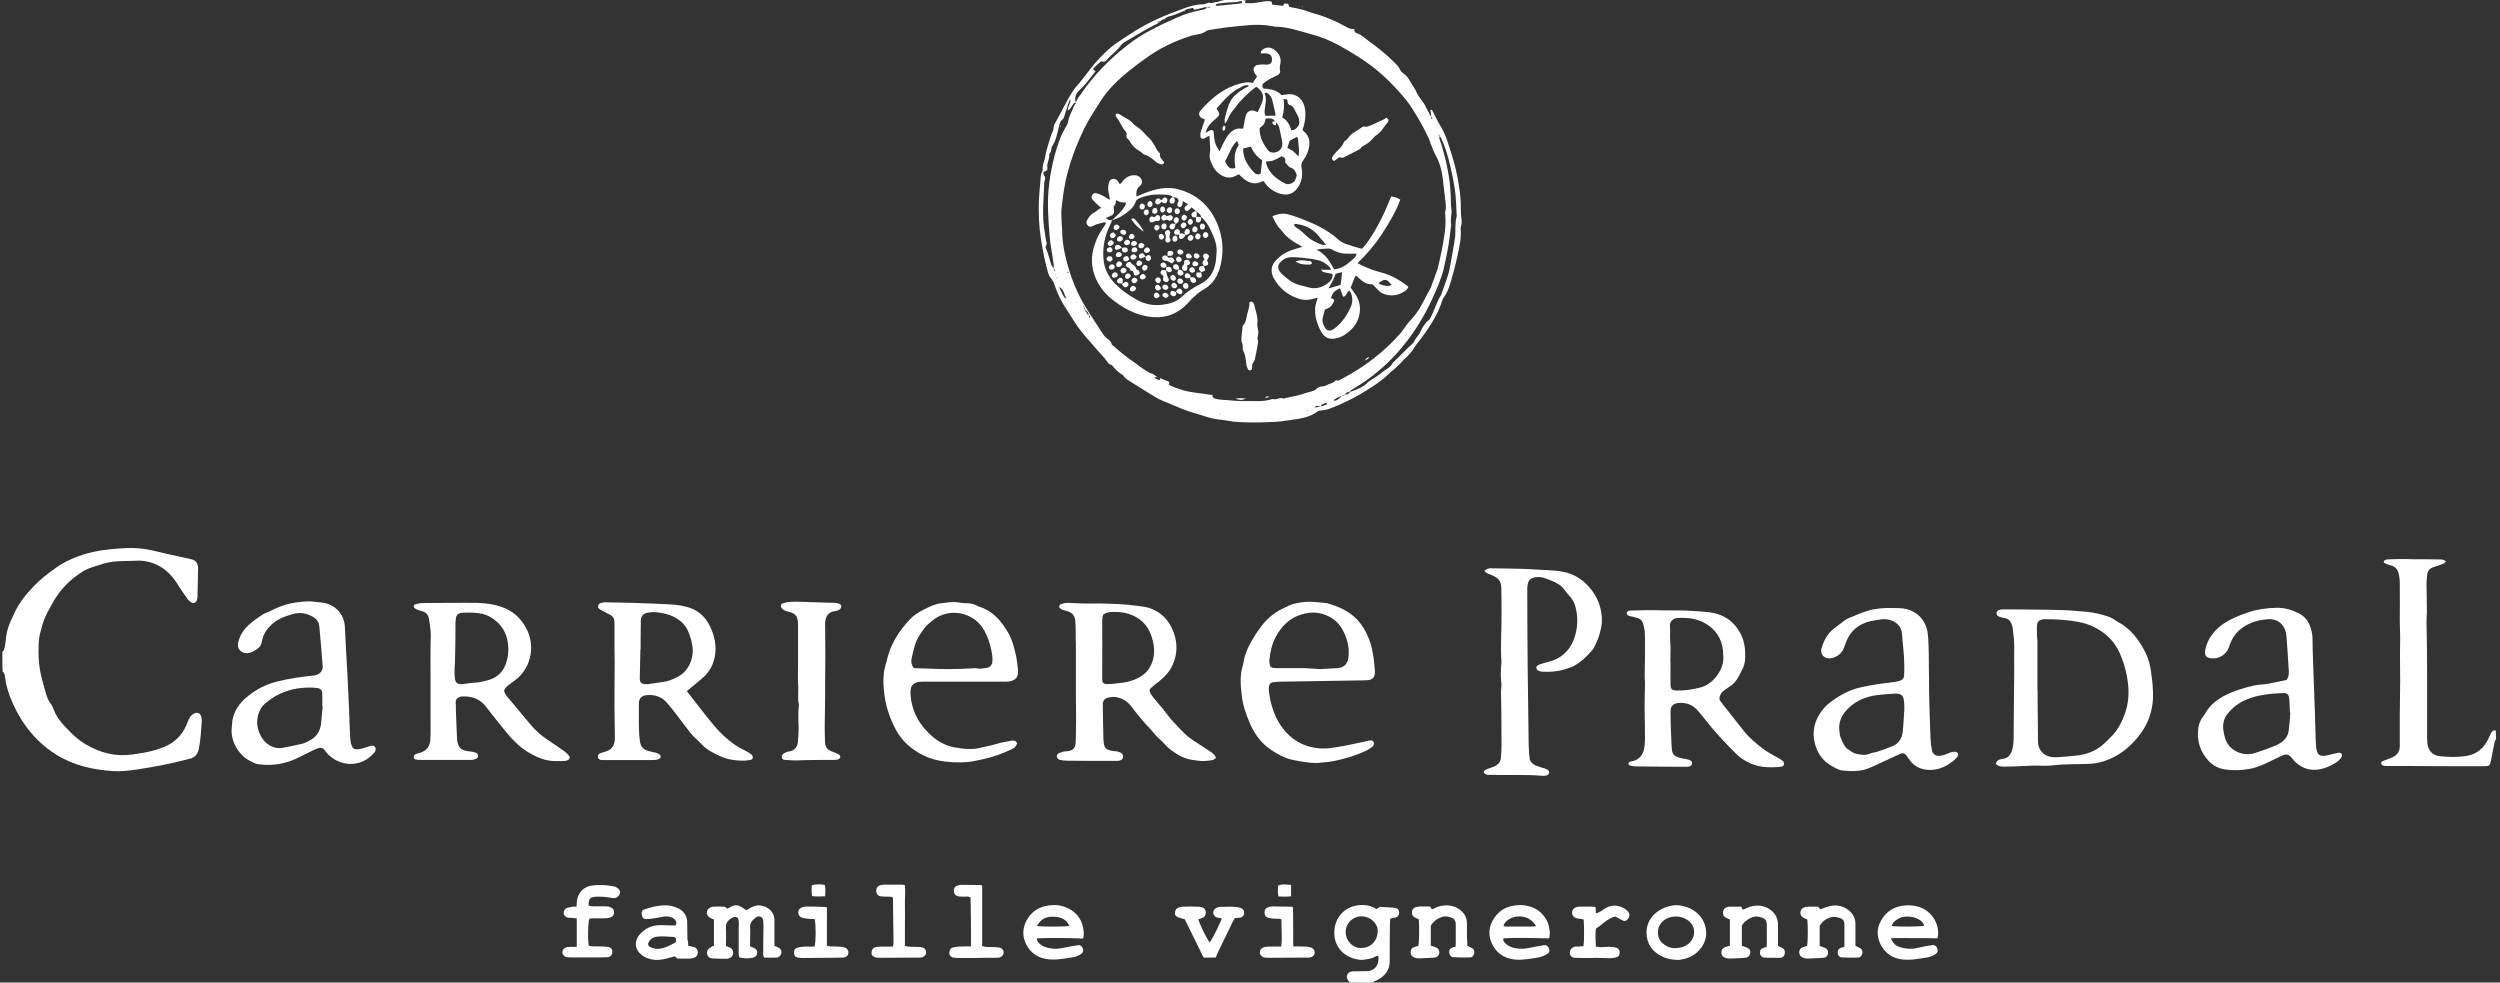 <svg xmlns="http://www.w3.org/2000/svg" xmlns:xlink="http://www.w3.org/1999/xlink" id="Calque_1" x="0px" y="0px" viewBox="0 0 1272.2 500" style="enable-background:new 0 0 1272.2 500;" xml:space="preserve"><rect x="0" y="0" width="1272.2" height="500" fill="#333333" stroke="none"/><style type="text/css">	.st0{fill:#FFFFFF;}</style><g>	<path class="st0" d="M1.2,331.7c0.9-0.6,1-1.6,1.2-2.5c0.3-1.3,0.5-2.7,0.6-4.1c0.3-3.3,1.2-6.4,2.6-9.4c0.5-1.1,1-2.1,1.5-3.2  c2.3-5.4,6-9.9,10-14.1c3.6-3.8,7.7-6.9,12-9.9c3.1-2.2,6.6-3.8,10.1-5.2c5.3-2,10.7-3.2,16.3-3.7c2.9-0.3,5.9-0.6,8.9-0.7  c4.2-0.2,8.4,0.2,12.6,1.1c5.4,1.3,10.9,2.5,16.4,3.7c1.4,0.3,2.9,0.6,4.3,1c1.9,0.5,2.8,1.8,3,3.6c0,0.3,0.1,0.6,0.1,0.9  c-0.1,4.9-0.2,9.7-0.3,14.6c0,0.6-0.2,1.3-0.4,1.8c-0.4,1.1-1.6,1.6-2.6,1c-0.7-0.4-1.4-0.9-1.9-1.6c-1.6-2.1-3-4.3-4.5-6.5  c-0.7-1.1-1.3-2.2-2.1-3.2c-3.9-5.4-9-8.9-15.6-9.8c-0.8-0.1-1.7-0.2-2.5-0.2c-3.6,0.1-7.2,0.2-10.8,0.3c-3.3,0.1-6.5,0.9-9.6,1.9  c-2.6,0.9-5.3,1.5-7.7,2.9c-7,4.2-12.5,9.8-16.3,16.9c-0.9,1.7-1.8,3.3-2.7,5c-1.6,3-2.4,6.3-3.3,9.6c-0.5,1.7-0.7,3.5-0.8,5.3  c-0.3,6.3,0,12.5,1.7,18.5c0.7,2.5,1.3,5.1,2.1,7.6c0.5,1.7,1.2,3.4,2.3,4.8c0.8,1,1.3,2.2,1.7,3.4c1.3,3.4,3.6,6.2,6.1,8.8  c3,3.2,6.1,6.2,9.9,8.4c7.5,4.5,15.5,6.5,24.3,5.2c3.8-0.6,7.5-1.1,11.2-2.2c1.6-0.5,3.2-1.1,4.8-1.7c5.1-2.2,8.8-5.8,11-10.9  c0.4-1,0.8-2,1.2-2.9c0.5-1.2,1.3-2.2,2.4-2.9c1.7-1.1,3.4-0.6,4,1.3c0.2,0.7,0.3,1.5,0.3,2.2c-0.3,4.8-0.6,9.5-1.5,14.2  c-0.5,2.7-2,4.5-4.6,5.1c-4.4,1.1-8.8,2.2-13.3,3.1c-4.6,0.9-9.1,1.7-13.7,2.4c-4,0.5-8,1.1-12,0.8c-10.1-0.7-19.8-2.7-28.7-8.2  c-5.8-3.6-10.6-8-14.7-13.3c-4-5.2-7-10.8-9.3-16.9c-1.1-3-1.9-6-2.3-9.2c-0.1-1.2-0.3-2.3-1.3-3.2C1.2,338.4,1.2,335,1.2,331.7z"></path>	<path class="st0" d="M1270.2,376.1c-0.2,0.3-0.5,0.7-0.6,1c-0.7,3.3-1.4,6.6-2,9.9c-0.1,0.3-0.1,0.6-0.2,0.9  c-0.4,1.6-0.8,1.9-2.4,2c-0.5,0-1.1,0-1.6,0c-13.1,0-26.2,0-39.4-0.1c-3.2,0-6.3,0-9.5,0c-0.8,0-1.7,0-2.4-0.6  c-0.5-0.4-0.5-1.4,0-1.7c0.6-0.3,1.2-0.5,1.7-0.7c1.3-0.5,2.6-0.9,3.8-1.5c2.3-1.1,3.6-2.9,3.6-5.5c0-5.4,0-10.8,0-16.2  c0-5.7,0.2-11.4,0.2-17.1c0-4.5-0.1-9.1-0.1-13.6c0-2.7,0.1-5.5,0.1-8.2c0-3-0.2-5.9-0.2-8.9c0-6.3,0.1-12.7,0-19  c0-1.7-0.2-3.4-0.6-5c-0.5-2.2-2-3.7-4.3-4.2c-1-0.2-2-0.7-2.9-1.1c-0.2-0.1-0.2-0.3-0.4-0.5c0.2-1,1.1-1.3,1.9-1.3  c1.9-0.1,3.8-0.2,5.7-0.2c2.7,0,5.5,0,8.2,0.1c4.3,0,8.7,0,13,0.1c1,0,1.9,0,2.8,1c-0.3,0.3-0.5,0.9-0.9,1c-1.7,0.7-3.3,1.3-5,1.8  c-1.9,0.5-3.2,1.6-3.5,3.6c-0.2,1.6-0.4,3.2-0.4,4.7c0,4.7,0.2,9.5,0.2,14.2c0,1.7-0.2,3.4-0.2,5.1c0.5,19.4,0.2,38.9,0.3,58.4  c0,1.2,0,2.3,0.1,3.5c0.4,3.9,2.5,6.4,6.4,6.8c4.6,0.5,9.3,0.6,13.9-0.2c5.1-0.9,8.5-4,10.7-8.5c0.5-1,0.9-2.1,1.5-3.2  c0.5-0.9,1.3-1.4,2.3-1.2C1270.2,373.2,1270.2,374.6,1270.2,376.1z"></path>	<path class="st0" d="M686.9,500c-0.4-0.5-0.8-1-1.1-1.5c-1-1.8-0.1-3.7,1.9-4.1c0.4-0.1,0.8-0.1,1.3-0.1c2.2,0,4.4-0.1,6.6-0.1  c2.8,0,5.1-1.8,5.7-4.5c0.1-0.5,0.1-1,0.2-1.6c0-0.5-0.1-1-0.1-1.8c-0.6,0.2-1.1,0.2-1.5,0.5c-1.9,1.1-4,1.3-6.1,1.6  c-1.3,0.2-2.7-0.1-4.1-0.4c-6.7-1.6-10.7-7-10.7-13.2c0-8,5.2-12.6,10.4-13.8c3.8-0.9,7.6-0.6,11.1,1.6c0.5-0.3,1-0.8,1.5-1  c0.5-0.2,1-0.1,1.6,0c2.1,0.1,4.2,0.1,6.3,0.4c1.4,0.2,2,1,2.1,2.3c0.1,1.2-0.6,2.3-1.8,2.6c-0.8,0.2-1.6,0.3-2.7,0.5  c-0.1,0.9-0.2,1.8-0.2,2.8c-0.1,6.1-0.1,12.3-0.1,18.4c0,0.1,0,0.2,0,0.3c0.1,4.7-2.3,7.7-6.3,9.8c-0.8,0.4-1.8,0.5-2.4,1.4  C694.5,500,690.7,500,686.9,500z M692.5,482.4c4.6,0.2,8.5-3.3,8.6-8.6c0-4-3.8-7.5-8.3-7.5c-4.4,0-7.9,3.5-8,7.7  C684.7,479,688.7,482.6,692.5,482.4z"></path>	<path class="st0" d="M728.3,59c-0.1-1-0.2-2-0.4-3c0.5-0.4,0.8-0.1,1,0.3c1.4,2.6,2.6,5.3,4.1,7.8c2.7,4.3,4,9.1,5.5,13.8  c1.8,5.5,3.1,11.2,4,17c0.6,3.8,0.9,7.6,0.9,11.4c0,1.4,0,2.8,0.2,4.1c0.2,1.7,0.4,3.4-0.2,5c-0.1,0.4-0.2,0.8-0.1,1.3  c0.4,4.4-0.6,8.6-1.5,12.9c-1,4.8-2.3,9.7-3.7,14.4c-0.8,2.6-1.8,5.2-3.4,7.4c-0.2,0.3-0.5,0.7-0.6,1.1c-2.6,8.1-7.2,15-12.4,21.6  c-0.8,1-1.6,2-2.2,3.1c-1,1.7-2.3,3.1-3.6,4.4c-1,0.9-2,1.8-2.9,2.9c-1.6,1.8-3.4,3.4-5.4,4.9c-1.1,0.9-2.1,2.1-3.2,3  c-2.4,1.9-4.9,3.7-7.5,5.3c-5.1,3.3-10.4,6.2-15.9,8.5c-2.9,1.2-5.8,2.6-9,2.7c-0.5,0-1.1,0.2-1.5,0.5c-3.8,2.8-8.2,3.6-12.8,4.2  c-2.5,0.3-5,0.8-7.5,1c-3.5,0.2-7,0.3-10.5,0.4c-3,0-5.9-0.1-8.9-0.2c-1.6-0.1-3.2-0.2-4.7-0.5c-3.8-0.7-7.8-0.8-11.5-2  c-1.6-0.5-3.2-1-4.8-1.5c-1.8-0.6-3.7-1-5.5-1.7c-1.8-0.6-3.5-1.3-5.3-2.1c-2.3-1-4.7-1.9-7-2.9c-1.4-0.6-2.7-1.2-4-2  c-4.3-2.6-8.7-5.3-12.9-8c-1.3-0.8-2.7-1.6-3.5-3.1c-2.3-1.3-4.2-3.2-5.8-5.2c-1.9-0.4-2.5-2.1-3.6-3.4c-0.9-1.1-1.9-2.2-2.9-3.3  c-0.2-0.2-0.5-0.4-0.7-0.7c-3.8-4.6-8.1-8.8-11.4-14c-2-3.2-4.2-6.4-6.1-9.6c-1.5-2.5-2.8-5.2-3.8-8c-0.7-2-1.3-4-2.8-5.6  c-0.6-0.6-0.9-1.7-1.2-2.6c-1.6-5.4-2.6-10.9-3.5-16.4c-1.1-6.9-1.4-13.9-1.1-20.9c0.2-3.3,0.5-6.5,0.8-9.8c0.1-1.5,0.1-3,0.9-4.3  c0.2-0.2,0.2-0.6,0.2-0.9c-0.2-2,0.6-3.7,1.1-5.6c0.3-1.4,0.5-2.9,0.9-4.3c0.6-2.2,1.3-4.5,2-6.7c0.5-1.8,1.7-3.4,1.6-5.4  c0-0.4,0.3-0.8,0.5-1.2c2.2-4.1,4.5-8.2,6.6-12.3c1.5-2.7,3.1-5.3,5.1-7.6c3.7-4.1,6.6-8.8,10.4-12.8c2.8-3,5.7-5.9,9.1-8.3  c3.2-2.2,6.5-4.3,9.8-6.4c7.8-4.9,16.1-8.3,24.7-11.4c3.2-1.2,6.4-2.1,9.9-2.1c0.5,0,1-0.2,1.5-0.4c0.5-0.1,1.1-0.5,1.5-0.4  c1.6,0.6,2.9-0.6,4.4-0.4c3.2-1.5,6.6-1,10-1.1c1.4-0.1,2.7,0.2,4.2,0.3c-0.1,0.4-0.2,0.8-0.3,1.1c0.1,0.1,0.3,0.3,0.4,0.3  c1.4,0,2.8,0.1,4.1,0c2.1-0.3,4.1-0.8,6.2-1c0.9-0.1,1.9,0.1,2.8,0.2c0.1,0.5,0.2,1,0.2,1.5c1.9,0.2,3.7,0.5,5.7,0.7  c0.1-0.3,0.2-0.7,0.4-1.2c0.7,0,1.4,0.1,2.1,0.1c0.2,0.6,0.4,1,0.6,1.6c2.4,0.5,4.9,0.9,7.3,1.6c1.8,0.5,3.6,1.3,5.4,1.8  c5.7,1.5,11.1,3.9,16.3,6.8c0.8,0.5,1.7,0.9,2.6,1c0.9,0.1,1.7-0.2,1.6,1.2c0,0.3,0.6,0.9,1.1,1c2.2,0.6,3.8,2.2,5.5,3.5  c4.7,3.4,9.3,7,13.4,11.1c1.3,1.3,2.6,2.5,3.3,4.2c0.2,0.6,0.9,1.2,1.5,1.6c1.7,1.1,2.7,2.7,3.6,4.3c1.1,1.9,2.5,3.7,3.3,5.7  c1.1,2.5,3.3,4.3,4.4,6.8c0.6,1.4,1.4,2.6,2.1,3.9C727.6,58.7,727.8,59.1,728.3,59c0.2,0.6-0.4,1.4,0.7,1.7  C728.7,60.1,728.5,59.5,728.3,59z M551.5,156.3c0-0.2,0-0.4-0.1-0.6c0-0.1-0.1-0.1-0.2-0.2c-0.1,0.1-0.2,0.2-0.2,0.2  C551.2,155.9,551.4,156.1,551.5,156.3c0.2,0.4,0.3,0.9,0.5,1.4c0.7,1,1.4,2.1,2,3.1c0.1,0.3,0.2,0.5,0.3,0.8c0,0.1,0.2,0.1,0.2,0.1  c0.1-0.1,0.2-0.3,0.2-0.4c-0.1-0.4-0.2-0.8-0.8-0.5c0.2-1.5-0.6-2.4-1.7-3.2c-0.1,0-0.2,0.1-0.3,0.1  C552.3,157.1,552.2,156.6,551.5,156.3z M543,138.3c0-0.2,0.1-0.4,0.1-0.6c0-0.1-0.1-0.2-0.2-0.3c0,0.1,0.1,0.2,0.1,0.3  C543,137.9,543,138.1,543,138.3c0.2,0.3,0.4,0.6,0.6,0.9C544.1,138.4,543.4,138.5,543,138.3z M589,11.4c0,0.2,0,0.4,0,0.6  c-2,1-4.1,2-6.1,3.2c-3.7,2.1-7.3,4.3-10.9,6.4c-0.6,0.4-1.2,0.9-1.6,1.5c-1.8,2.5-4.3,4.3-6.4,6.5c-0.8,0.9-1.6,2.4-3.3,1.6  c-0.2-0.1-0.6,0.2-0.8,0.4c-1,0.8-1.9,1.6-2.8,2.5c-0.3,0.3-0.6,0.8-0.9,1.1c0.6,0.5,1,0.9,1.3,1.1c-1.6,2-3.1,3.9-4.6,5.8  c-1.1,1.3-2.2,2.5-3.4,3.6c-1.9,1.7-3.1,4-1.9,6.8c-0.3-0.1-0.6-0.1-0.9-0.2c-1.2,1.2-1.6,3-3.3,4c-0.1-2.1,1.4-3.7,1.4-5.8  c-0.4,0.5-0.7,0.8-0.8,1.1c-0.7,2.2-1.4,4.4-2.1,6.6c-0.3,0.9-0.5,2.1-1.1,2.5c-1.2,0.8-1.5,2-1.8,3.2c-0.9,3.7-1.5,7.4-3.7,10.7  c-0.3,0.4-0.2,1-0.3,1.5c-0.1,0.5-0.2,1.1-0.5,1.5c-0.5,0.6-0.6,1.3-0.6,2c0,0.9-0.4,1.8-0.6,2.8c-0.2,0.9-0.6,1.8-0.3,2.8  c0.1,0.5,0,1.2-0.3,1.5c-0.4,0.4-1.1,0.5-1.7,0.8c0.1,0.6-0.1,1.5,0.3,1.8c0.7,0.8,0.7,1.4,0.4,2.3c-0.2,0.5-0.3,1-0.3,1.5  c-0.3,8.4-1.3,16.9,0.3,25.3c0.3,1.7,0.3,3.3,0.9,5c0.1,0.4,0,0.8-0.1,1.2l0.1,0c-0.4,0.5-0.7,1-0.4,1.7c1,2,1.5,4.2,2.1,6.3  c0.4,1.5,0.9,3,2,4.1c0.1,0.4,0.1,0.8,0.3,1.7c0.3-1,0.4-1.5-0.4-1.6c0-0.7,0.1-1.5,0-2.2c-0.6-4.9-1.7-9.7-2.1-14.7  c-0.6-7.8-1.2-15.5-0.5-23.4c0.9-9.5,2.9-18.7,6.5-27.6c0.6-1.4,1.5-2.8,2.2-4.2c0.4-0.8,1.1-1.7,1.2-2.6c0.4-3,2.1-5.5,3.1-8.3  c0.2-0.5,0.6-0.8,0.9-1.2c0.2-1.9,1.5-3.2,2.5-4.7c6.7-9.8,14.9-18.1,24.2-25.3c7.5-5.8,16-9.8,24.6-13.6c4.1-1.9,8.5-3.2,13-4  c0.7-0.1,1.4-0.4,2.1-0.7c0.1-0.1,0.1-0.6,0.1-0.8c0.7,0.2,1.4,0.7,2,0c-0.7,0-1.4,0-2,0c-2.1,0.5-4.2,1-6.3,1.5  c-0.3-0.4-0.4-0.7-0.6-1c-1.6,0.4-3.3,0.4-4.6,1.6c0,0,0.1-0.1,0.1-0.1c-2.2,0.9-4.4,1.9-6.7,2.6c-1,0.3-2.1,0.4-2.8,1.2  c-0.7,0.8-2,0.5-2.5,1.6C589.9,10.9,589.3,10.8,589,11.4z M684.5,200.9c0.9-0.2,2-0.3,2.4-1.4c2.4-0.8,4.7-1.8,6.9-3  c0.5-0.3,1-0.8,1.5-1.2c0.6-0.5,1-1.1,1.6-1.4c2.2-1.4,4.5-2.8,6.5-4.5c1.8-1.5,4.2-2.3,5.3-4.7c2.7-2.7,5.4-5.3,8.1-8  c1-1,2.5-1.9,3-3.2c0.6-1.5,1.9-2.5,2.6-3.9c1.3-2.5,2.5-5.1,4.9-6.9c0.3-0.2,0.5-0.7,0.7-1.1c2-3.7,3-7.9,5.3-11.4  c0.1-0.2,0.2-0.4,0.2-0.6c1.7-4.8,3.7-9.4,4.5-14.5c0.8-4.6,1.7-9.1,2.4-13.7c0.5-3.8-0.2-7.6,0.9-11.4c0.1-0.4-0.1-0.8-0.1-1.3  c-0.1-1.7-0.1-3.4-0.2-5.1c-0.2-2.5-0.3-5.1-0.7-7.6c-0.6-3.8-1.3-7.5-2.2-11.2c-1.2-5.1-2.6-10-4.8-14.7c-0.2-0.3-0.5-0.5-0.8-0.8  c0-0.2,0.1-0.4,0-0.6c0-0.1-0.2-0.2-0.3-0.3c0,0.2-0.1,0.4-0.1,0.5c0.1,0.1,0.3,0.2,0.4,0.3c-0.3,1.4,0.5,2.7,0.9,4  c1.8,5.9,3.2,11.8,4.1,17.9c0.4,2.5,0.5,5,0.7,7.6c0.2,2.6,0,5.3,0.4,7.9c0.4,2.5-0.8,5-0.1,7.5c-0.5,3.6-0.8,7.1-1.4,10.7  c-0.7,4.3-1.7,8.5-2.6,12.7c-0.2,0.7-0.4,1.4-0.6,2.1c-0.9,2.5-1.7,5-2.8,7.4c-9,21.7-22.7,39.4-43.3,51.4c-0.4,0.2-0.7,0.7-1,1  C685.8,199.5,684.9,199.7,684.5,200.9c-0.6,0.1-1.2,0.1-1.9,0.2c-0.5,1-1.7,0.9-2.5,1.6c-0.5,0.4-1.4,0.4-1.4,1.3  c-0.2,0.1-0.4,0.2-0.7,0.2c0.1,0,0.2,0.1,0.2,0.1c0.1-0.1,0.3-0.2,0.4-0.4c1.7,0.1,2.8-0.9,3.8-2c0.2-0.2,0.1-0.6,0.1-0.9  C683.2,201.2,683.9,201.5,684.5,200.9z M675,204.9c-0.8,0.3-1.6,0.6-2.4,1c-0.3,0.1-0.3,0.6-0.5,0.9c-1,0-2.2-1-3.1,0.6  c1.1-0.2,2.1-0.4,3.1-0.6c0.9-0.2,1.8-0.5,2.6-0.8C675.3,205.9,675.4,205.4,675,204.9c0.2,0.1,0.3,0.1,0.5,0.1  c0.1,0,0.2-0.1,0.3-0.1c-0.1,0-0.2,0.1-0.3,0.1C675.3,204.9,675.2,204.9,675,204.9z M589,191.9c-0.5,0-1,0-1.6,0  c0.9,1.1,1.8,1.4,2.9,1.5c0-0.4-0.1-0.7-0.1-1c1.4,0.6,2.8,1.1,4.3,1.7c0.6,0.3,0.7,0.8,0.2,1.7c-0.1-0.2-0.2-0.4-0.3-0.5  c0,0-0.2,0-0.3,0c0.2,0.1,0.4,0.3,0.6,0.4c2,1.2,4.2,1.9,6.4,2.6c4.8,1.6,9.9,1.7,14.9,2.6c0.3,0.1,0.8-0.1,0.9,0.1  c0.2,0.2,0,0.7,0.2,1c0.9,1.1,2.2,1.1,3.5,1.3c1.3,0.2,2.5,0.2,3.8,0.3c1.6,0.1,3.1,0.3,4.7,0.4c1.5,0.1,3,0.1,4.4,0.1  c4.5-0.1,9.1,0.5,13.5-0.9c0.3-0.1,0.7-0.2,0.9-0.1c1.8,0.5,3.4-1.1,5.2-0.3c0.2,0.1,0.6-0.1,0.9-0.2c1.9-0.4,3.7-0.8,5.6-1.2  c1.7-0.4,3.5-0.9,5.2-1.5c1.8-0.6,3.9-0.7,5.2-2.1c1.5-1.6,3.6-0.8,5.2-1.8c0.9-0.6,2-0.8,2.9-1.2c0.7-0.4,1.4-0.9,2.1-1.3l0,0.1  c1,0.3,1.8-0.4,2.6-0.8c11.3-5.9,21.3-13.5,29.7-23c1.2-1.3,2.1-2.9,3.2-4.3c0.4-0.5,0.8-1,1.2-1.5c1-1.2,2.1-2.4,3.1-3.6  c3.4-4.2,5.3-9.3,8.1-14c0.2-0.3,0.2-0.6,0.3-0.9c0.9-2.4,1.8-4.7,2.6-7.1c0.4-1.1,0.8-2.2,1-3.3c0.6-2.5,1.1-5,1.6-7.4  c1.2-6.2,2.5-12.5,1.8-18.9c0-0.3-0.1-0.7,0-0.9c0.7-2.2,0.3-4.4,0-6.6c-0.4-3.2-0.7-6.3-1.1-9.5c-0.5-4.5-1.5-8.9-3.8-12.9  c-1.2-2.1-1.9-4.5-2.8-6.7c-0.2-0.5-0.2-1-0.5-1.5c-2.5-5.4-5.4-10.5-8.6-15.5c-1.8-2.9-4-5.5-6.2-8c-3.9-4.4-8-8.5-12.5-12.1  c-5.9-4.7-12.3-8.6-18.9-12.2c-4.3-2.3-8.8-4.2-13.5-5.4c-6.1-1.6-12.1-3.9-18.5-3.9c-0.5,0-1-0.2-1.6-0.3c-4.3-0.8-8.6-0.8-13-0.4  c-3.3,0.4-6.5,0.6-9.8,1c-3.1,0.4-6.3,0.9-9.4,1.4c-0.7,0.1-1.4,0.5-2,0.9c-1.3,0.8-2.7,1.2-4.2,1.4c-1,0.1-2.1,0.4-3.1,0.7  c-8.2,2.6-15.9,6.3-22.9,11.4c-2.9,2.1-5.8,4.2-8.6,6.5c-5.4,4.4-10.5,9.2-14.3,15.2c-2.9,4.6-5.9,9-8.3,13.9  c-4.2,8.7-7.6,17.7-9.6,27.1c-0.9,4.5-1.5,9-2,13.5c-0.2,2.2-0.1,4.4,0,6.7c0,1.5,0.3,3,0.3,4.4c0,4.5,0.6,8.9,1.6,13.2  c2.3,10.1,6,19.6,11.7,28.3c2.6,4,5.2,8,7.8,12c0.4,0.6,1,1.1,1.5,1.6c1.1,0.8,2.3,1.5,2.6,3c0,0.3,0.4,0.5,0.6,0.7  c1.9,1.7,3.8,3.3,5.8,4.9c1.9,1.5,3.9,2.9,5.9,4.3c2.4,1.8,4.7,3.6,7.4,4.9C586.7,190.1,587.8,191.1,589,191.9z M618.5,2.7  c0.3,0.2,0.5,0.3,0.7,0.3c4-0.4,8-0.8,11.9-1.2c0.3,0,0.6-0.2,0.9-0.3c0.1-0.1,0.1-0.4,0.1-0.6c0-0.1-0.1-0.2-0.2-0.2  c-0.3-0.1-0.7-0.2-0.9-0.1c-1.6,0.7-3.3,0.5-5,0.6c-2.2,0.1-4.4,0.4-6.6,0.7C619.1,2,618.8,2.4,618.5,2.7z M538.9,146.1  c1.1,1.9,1.7,4,3.1,5.7c0,0.1,0.3-0.1,0.6-0.1C541.3,149.7,541.5,147.1,538.9,146.1z M621,210.8c0.1-0.1,0.3-0.1,0.4-0.2  c-0.1,0-0.2-0.1-0.3-0.1c-0.2,0-0.3,0.1-0.4,0.2C620.8,210.7,620.9,210.7,621,210.8z M576.8,185.1l0,0.2l0.2-0.1L576.8,185.1z   M549.2,152.4l0.1,0.2l0.1-0.2L549.2,152.4z M731.7,67.1c0-0.1,0-0.2,0.1-0.2c-0.1,0-0.2,0.1-0.3,0.1C731.6,67,731.7,67,731.7,67.1  z M538,141.5c-0.1-0.1-0.1-0.2-0.2-0.2c-0.1,0.1-0.2,0.2-0.2,0.2c0.1,0.1,0.2,0.2,0.2,0.3C538,141.7,538,141.6,538,141.5z   M537.3,139.6c-0.1,0-0.2,0-0.2,0.1c0,0.1,0,0.2,0,0.3c0.1,0,0.2,0,0.3-0.1C537.4,139.8,537.3,139.7,537.3,139.6z M557,53.3  c0-0.1-0.1-0.2-0.1-0.2c-0.1,0.1-0.1,0.1-0.1,0.2c0,0.1,0.1,0.2,0.1,0.2C556.9,53.5,557,53.4,557,53.3z M583.5,27.5  c-0.1,0-0.2,0-0.3-0.1c0,0.1,0,0.2-0.1,0.3c0.1,0,0.2,0,0.3-0.1C583.6,27.7,583.5,27.6,583.5,27.5z M585.1,26.6  c0.1,0,0.1-0.1,0.2-0.1c-0.1-0.1-0.1-0.2-0.2-0.2c-0.1,0.1-0.2,0.1-0.3,0.2C585,26.5,585,26.5,585.1,26.6z M665.1,208.9  c0.2-0.1,0.3-0.1,0.5-0.2c-0.1-0.1-0.1-0.2-0.2-0.2c-0.2,0-0.3,0.1-0.5,0.2C665,208.8,665.1,208.9,665.1,208.9z M656.5,210.5  c-0.1,0-0.1,0-0.2,0.1c0,0.1,0,0.2,0.1,0.2c0.1,0,0.1,0,0.2-0.1C656.5,210.6,656.5,210.6,656.5,210.5z"></path>	<path class="st0" d="M618.7,385.8c-0.5,0.3-1.1,0.9-1.8,1c-1.7,0.3-3.4,0.5-5,0.5c-1.9-0.1-3.8-0.4-5.7-0.7  c-2.8-0.5-5.4-1.6-7.8-3.2c-2.1-1.4-4.2-2.9-5.8-4.8c-1.2-1.5-2.8-2.6-4.1-4c-1.1-1.1-2-2.5-3.1-3.6c-3.5-3.6-6.6-7.4-9.6-11.4  c-1.9-2.5-4.4-4.2-7.6-4.8c-1.6-0.3-3.2-0.1-4.7,0.3c-1.4,0.4-2.1,1.4-2.3,2.7c-0.1,0.4,0,0.8,0,1.3c0.1,5.6,0.1,11.2,0.3,16.8  c0.2,5,1,5.8,5.9,6.4c0.4,0.1,0.9,0,1.3,0.1c0.6,0.2,1.2,0.4,1.7,0.7c0.8,0.5,1.2,1.2,1.1,2.1c-0.1,1-0.7,1.5-1.6,1.8  c-0.6,0.2-1.2,0.2-1.9,0.2c-8.5,0-16.9,0-25.4-0.1c-1,0-2.1-0.2-3.1-0.4c-0.9-0.2-1.5-0.8-1.7-1.7c-0.1-0.7,0.4-1.6,1.4-1.9  c0.8-0.3,1.6-0.5,2.4-0.7c0.4-0.1,0.8,0,1.3-0.1c3.1-0.3,4.4-1.5,4.5-4.6c0.1-3.9,0.2-7.8,0.2-11.7c0-4-0.1-8-0.1-12.1  c0-5,0-9.9,0-14.9c0-3.8,0-7.6,0-11.4c0-0.7-0.1-1.5-0.1-2.2c0-1.6,0-3.2,0-4.7c0-1.6-0.1-3.2-0.2-4.7c-0.2-2.8-1.7-4.4-4.4-5.1  c-0.6-0.2-1.3-0.3-1.8-0.5c-0.6-0.2-1.1-0.5-1.6-0.9c-0.6-0.5-0.5-1.6,0.2-1.9c1.4-0.6,2.8-0.9,4.3-0.8c2.3,0.1,4.6,0.2,7,0.3  c2.7,0.1,5.5,0,8.2,0c6.9,0.1,13.7,0.3,20.5,1.3c2,0.3,4,0.5,5.9,1.2c5.8,2.2,9.6,6.4,11.7,12.1c2.1,5.6,2,11.2-0.5,16.7  c-1.6,3.6-4.3,6.3-7.3,8.7c-1.2,0.9-2.4,1.8-3.5,2.8c-1,0.8-1.1,1.8-0.5,2.8c0.5,0.9,1.1,1.8,1.8,2.6c1.4,1.7,2.9,3.4,4.3,5.1  c1.3,1.6,2.6,3.3,3.9,5c0.1,0.2,0.2,0.3,0.4,0.5c3.7,3.8,6.9,8,11.5,10.9c3.1,2,6.2,4.1,9.3,6.1  C617.4,383.7,618.5,384.2,618.7,385.8z M561.3,312.9c-0.5,1.8-0.4,3.4-0.4,5.1c0.1,7,0,14,0,20.9c0,2.3,0,4.7,0,7  c0,1.5,0.7,2.1,2.1,2.2c1,0.1,2.1,0,3.2-0.1c1.2-0.1,2.3-0.3,3.5-0.4c2.8-0.2,5.4-0.9,8-1.9c2.9-1.2,5.4-3,7.1-5.6  c1.5-2.4,2.4-5.1,2.5-8.1c0.1-3.1-0.5-6-1.6-9c-2-5.3-5.7-8.7-11-10.5c-2.5-0.9-5.2-1.1-7.8-1.1C565,311.4,563,311.4,561.3,312.9z"></path>	<path class="st0" d="M290,385.4c-0.4,1.4-1.4,1.7-2.5,1.8c-1.4,0.1-2.7,0.1-4.1,0.1c-5.4,0.2-10.1-1.8-14.6-4.5  c-4.3-2.6-7.8-6.1-11-10c-3.5-4.4-7.1-8.7-10.5-13.2c-3-3.9-6.9-5.3-11.6-5.2c-0.4,0-0.9,0-1.3,0.1c-2,0.6-2.6,1.7-2.5,3.2  c0.1,1.4,0.1,2.8,0.1,4.1c0.2,4.1,0.3,8.3,0.5,12.4c0,1,0.1,1.9,0.2,2.8c0.5,3.5,2.1,4.9,5.6,5.3c0.9,0.1,1.9,0.2,2.8,0.4  c1,0.3,2.1,0.6,2.2,1.9c0.1,1-1,1.8-2.5,2c-0.4,0.1-0.8,0.1-1.3,0.1c-8.4,0-16.7,0-25.1,0c-0.9,0-1.9,0-2.8-0.2  c-0.7-0.1-1.1-0.7-1.1-1.4c0-0.4,0.4-1,0.8-1.2c0.7-0.4,1.6-0.5,2.4-0.8c3.4-1,5.1-3.3,5.3-6.7c0.2-3.4,0.1-6.8,0.1-10.2  c0-7.5,0-15,0-22.5c0-5.1-0.1-10.2,0-15.2c0.1-3.2,0.3-6.3-0.2-9.5c-0.2-1.4-0.4-2.7-0.6-4.1c-0.4-2.1-1.5-3.4-3.6-3.9  c-0.9-0.2-1.8-0.5-2.7-0.9c-0.5-0.2-0.9-0.6-1.2-0.9c-0.4-0.4-0.2-1.5,0.3-1.6c1.1-0.3,2.2-0.6,3.4-0.7c5.4-0.1,10.8-0.1,16.2-0.1  c4.1,0,8.3-0.1,12.4,0c5,0.2,9.9,0.9,14.5,3c4.5,2.1,7.7,5.4,10.1,9.7c2.6,4.8,3.2,10,2,15.1c-1.1,4.5-3.6,8.6-7.5,11.5  c-1.3,1-2.6,1.9-3.8,2.8c-0.5,0.4-0.9,0.9-1.3,1.4c-0.6,0.7-0.7,1.6-0.2,2.4c0.4,0.7,0.9,1.5,1.4,2.1c1,1.2,2.1,2.4,3.1,3.6  c2.8,3.4,5.6,6.8,8.5,10.2c2.4,2.9,5.2,5.5,8.4,7.6c2.9,1.9,5.7,3.9,8.6,5.9C288.3,383.2,289.4,384.1,290,385.4z M231.5,338.2  c0,0-0.1,0-0.1,0c0,2.1-0.2,4.2,0,6.3c0.3,3,1.1,3.9,4.3,3.6c1.6-0.2,3.1-0.5,4.7-0.6c3-0.1,5.9-0.7,8.7-1.6c4.1-1.3,6.8-4,8.3-8  c1.1-3.1,1.5-6.2,1.2-9.4c-0.4-4.9-2.3-9.2-6.1-12.4c-2-1.7-4.2-3-6.9-3.7c-3.4-0.8-6.7-0.7-10.1-0.6c-2.4,0.1-3.4,1.1-3.6,3.5  c0,0.4,0,0.8-0.1,1.3C231.8,323.8,231.7,331,231.5,338.2z"></path>	<path class="st0" d="M349.5,351.7c4.6,5.8,8.9,11.6,13.5,17.1c3.3,4,7.1,7.6,11.4,10.5c1.8,1.2,3.9,2.1,5.8,3.2  c0.8,0.5,1.7,1,2.3,1.6c1,1,0.7,2.4-0.7,2.6c-1.1,0.2-2.3,0.4-3.5,0.4c-3.8,0-7.6-0.5-11.2-2c-3.6-1.6-7.1-3.3-9.9-6.2  c-1.3-1.4-2.7-2.7-4.1-4c-0.7-0.7-1.3-1.4-1.9-2.1c-2.3-3-4.6-6.1-6.9-9.1c-1.7-2.2-3.4-4.4-5.2-6.4c-2.8-3-6.4-4-10.4-3.5  c-2.2,0.3-3.4,1.6-3.6,3.8c0,0.1,0,0.2,0,0.3c0.1,6.3-0.3,12.7,0.5,19c0.4,3.2,1.8,4.7,4.9,5.4c1.1,0.3,2.3,0.5,3.4,0.8  c0.6,0.2,1.2,0.5,1.7,0.8c0.9,0.6,0.8,1.8-0.2,2.3c-0.6,0.3-1.2,0.4-1.8,0.5c-1.2,0.1-2.3,0.1-3.5,0.1c-7.4,0-14.8,0-22.2,0  c-0.7,0-1.5,0-2.2-0.1c-0.7-0.2-1.4-0.6-1.4-1.5c-0.1-0.8,0.2-1.5,1-1.8c0.8-0.3,1.6-0.6,2.4-0.8c3.1-0.8,4.7-2.5,5.1-5.6  c0.1-0.6,0.1-1.3,0.1-1.9c-0.1-5.2-0.1-10.4-0.2-15.5c0-2.2,0-4.4,0-6.7c0-5.3,0.1-10.6,0.1-15.8c0-2.9-0.1-5.7-0.1-8.6  c0-3.2,0-6.3,0-9.5c0-0.8,0-1.7,0-2.5c-0.1-1.8-0.9-3.1-2.7-3.9c-1.6-0.7-3.2-1.7-4.7-2.5c-0.7-0.4-1.1-1-0.9-1.8  c0.2-0.8,0.7-1.3,1.5-1.5c0.8-0.2,1.7-0.3,2.5-0.3c4.6,0.1,9.1,0.2,13.6,0.3c6.5,0.2,12.9,0.4,19.4,0.8c2.5,0.1,5.1,0.5,7.5,1.1  c5.7,1.3,9.9,4.7,12.4,10c2.4,5,3.5,10.2,2.4,15.7c-0.8,4-2.7,7.4-5.6,10.1c-2.2,2-4.5,3.8-6.8,5.7  C350.8,350.6,350.3,351,349.5,351.7z M326,330.4c0,0-0.1,0-0.1,0c-0.1,4.4-0.2,8.9-0.3,13.3c0,0.7-0.1,1.5,0,2.2  c0.1,1.3,1,2.1,2.3,2.2c0.7,0.1,1.5,0.1,2.2,0c2.5-0.3,5-0.8,7.5-1.1c2.4-0.3,4.5-1.2,6.6-2.2c6.5-3.1,8.7-9.9,8.3-14.8  c-0.3-3-1.1-5.8-2.2-8.5c-1.5-3.7-4.3-6.1-7.8-7.8c-2.3-1.1-4.7-1.6-7.2-2c-1.9-0.3-3.8-0.3-5.7,0.1c-2.3,0.5-3.2,1.4-3.5,3.8  c-0.1,0.5,0,1.1,0,1.6C326,321.5,326,326,326,330.4z"></path>	<path class="st0" d="M846.4,310.6c5,0.1,10-0.1,14.9,0.3c3.7,0.3,7.4,0.3,11,1.1c6.2,1.4,10.6,5,13.5,10.6c2,3.8,2.4,7.9,2.3,12  c0,2.3-0.6,4.6-1.8,6.7c-0.6,1-1,2.1-1.6,3.1c-1.1,1.9-2.4,3.7-4.4,4.9c-1.1,0.6-2,1.5-3.1,2.2c-0.9,0.6-1.5,1.4-1.9,2.5  c-0.4,1.1-0.5,2,0.3,3c1,1.2,2,2.5,2.9,3.7c3,3.8,6,7.6,9,11.4c0.8,1,1.6,2,2.5,2.8c2.5,2.4,5.1,4.7,8,6.7c2,1.5,4.3,2.6,6.5,3.9  c1,0.6,2,1.1,2.9,1.9c0.3,0.3,0.5,0.9,0.5,1.4c0,0.7-0.6,1.1-1.3,1.3c-0.1,0-0.2,0-0.3,0.1c-6,0.5-11.8,0.5-17.3-2.6  c-2.1-1.1-4-2.4-5.6-4.1c-5.9-5.8-11.5-11.8-16.5-18.4c-1.1-1.4-2.3-2.8-3.5-4.1c-2.4-2.5-5.5-3.5-8.9-3.3  c-3.1,0.2-4.4,1.5-4.4,4.6c0,3.3,0.1,6.6,0.2,9.8c0.1,2.9,0.3,5.7,0.4,8.6c0.2,2.9,1,4,3.7,4.8c1.2,0.4,2.5,0.6,3.7,0.8  c0.6,0.1,1.2,0.3,1.8,0.5c0.8,0.3,1.3,1,1.2,1.7c-0.1,0.8-0.7,1.3-1.4,1.5c-0.6,0.2-1.3,0.2-1.9,0.2c-8.5,0-16.9-0.1-25.4-0.2  c-1,0-2.1-0.2-3.1-0.5c-0.3-0.1-0.7-0.6-0.7-0.9c0-0.3,0.4-0.8,0.7-0.9c0.7-0.3,1.5-0.3,2.1-0.5c2.7-0.9,4.5-2.8,5.1-5.6  c0.4-1.7,0.6-3.6,0.6-5.3c0-5.3-0.1-10.6-0.2-15.9c0-4.1,0.1-8.2,0.2-12.3c0-0.1,0-0.2,0-0.3c-0.4-5.2,0.1-10.4,0-15.5  c-0.1-3.5,0.1-7-0.1-10.5c-0.1-1.6-0.5-3.1-0.9-4.6c-0.4-1.4-1.4-2.3-2.8-2.7c-1.3-0.4-2.7-0.7-4-1c-0.7-0.2-1.4-0.5-1.5-1.4  c-0.1-0.7,0.7-1.3,1.8-1.4c2.7-0.1,5.5-0.1,8.3-0.2C840.9,310.5,843.7,310.5,846.4,310.6C846.4,310.5,846.4,310.6,846.4,310.6z   M850,336.8c0,0,0.1,0,0.1,0c0,3.9-0.1,7.8,0,11.7c0,2.1,0.8,2.8,2.9,2.9c4.2,0.1,8.3-0.5,12.5-1.6c6.4-1.7,12.3-9.5,11.4-16.4  c-0.1-0.7,0-1.5-0.1-2.2c-0.6-6.5-4-11.3-9.6-14.3c-4.3-2.3-9-2.7-13.8-2.4c-1.6,0.1-3.9,1.7-3.6,4.1c0.3,2.4-0.1,4.8,0.1,7.2  C850.3,329.4,850,333.1,850,336.8z"></path>	<path class="st0" d="M157.7,306c2.4,0.3,4.8,0.4,7.2,0.8c5.7,1.1,10.3,5.7,10.6,12.2c0.3,7.5,0.8,15,1.2,22.5  c0.4,7.1,0.7,14.2,1,21.3c0.1,2.9,0.2,5.7,0.3,8.6c0.1,2,0.2,4,0.4,6c0.1,0.9,0.5,1.8,0.9,2.7c0.4,0.8,1.1,1.2,2.1,1.2  c1.5,0.1,2.9-0.4,4.3-0.8c1.1-0.3,2.2-0.8,3.3-1c1.6-0.3,2.6,1,2,2.6c-0.2,0.5-0.5,0.9-0.9,1.3c-6.8,7.6-17.2,6.6-23.3,0.3  c-0.6-0.6-1.1-1.3-1.6-2c-0.9-1.2-2.1-1.4-3.4-0.9c-0.6,0.2-1.2,0.4-1.8,0.7c-2.6,1.3-5.1,2.5-7.7,3.8c-6.6,3.4-13.5,4.6-20.9,3.6  c-1.6-0.2-2.9-1.1-4.4-1.8c-5.7-2.9-9.7-10.3-9.1-16.3c0.2-1.9,0.2-3.8,0.7-5.7c1.4-5.5,5.2-9.2,9.5-12.3c4.1-3,8.8-5,13.8-6.2  c5.8-1.4,11.6-2.2,17.5-2.8c0.6-0.1,1.3-0.2,1.8-0.4c1.8-0.7,3.3-2.2,3-4.7c-0.3-2.5-0.4-5.1-0.6-7.6c-0.3-4.1-0.8-8.2-1.1-12.3  c-0.2-2.3-1.4-3.8-3.1-4.8c-3.2-1.9-6.6-2.6-10.4-1.5c-3.5,1-6.8,2.1-9.7,4.4c-3.1,2.5-5.3,5.5-6,9.4c-0.3,1.4-0.6,2.6-1.9,3.5  c-1.7,1.3-3.5,2.5-5.7,2.6c-3.1,0.1-5.3-2.5-4.5-5.5c0.9-3.5,2.7-6.5,5.3-8.8c2.2-2,4.6-3.7,7.1-5.3c1.1-0.8,2.5-1.1,3.7-1.7  C144.3,307.3,150.3,306.2,157.7,306z M164.2,359.3c-0.1,0-0.2,0-0.2,0c0-2.1,0.1-4.2,0-6.3c-0.1-1.9-0.9-2.7-2.8-2.9  c-1.4-0.2-2.7-0.2-4.1-0.2c-8.3,0-15.7,2.6-22.1,8c-1.7,1.4-2.7,3.2-3.4,5.2c-1.1,3.3-0.9,6.5,0.3,9.6c1.3,3.4,3.6,6.2,7.2,7.5  c1.4,0.5,2.9,0.6,4.4,0.4c3.4-0.6,6.8-1.3,10.2-2.1c1.7-0.4,3.3-1.3,4.8-2.2c3-1.9,4.5-4.7,4.9-8.1  C163.7,365.2,163.9,362.2,164.2,359.3z"></path>	<path class="st0" d="M1015.6,388.6c0.5-1.3,1.3-2,2.4-2.2c0.5-0.1,1-0.2,1.6-0.3c1.8-0.3,3-1.4,3.8-3c1.2-2.7,1.3-5.6,1.3-8.4  c0.1-11.6,0.2-23.3,0.3-34.9c0-3.2-0.1-6.4,0-9.5c0.1-3.4-0.3-6.8-0.7-10.1c-0.1-0.8-0.3-1.7-0.6-2.5c-0.6-1.7-1.7-2.9-3.6-3.2  c-0.9-0.2-1.9-0.4-2.8-0.7c-0.9-0.3-1.4-1.1-1.3-1.9c0.1-0.9,0.7-1.3,1.4-1.5c0.7-0.2,1.5-0.3,2.2-0.3c7.8,0,15.7,0.1,23.5,0.2  c4.5,0.1,9.1,0.2,13.6,0.6c3.7,0.3,7.4,0.5,11,1.4c3.1,0.8,6.4,1.5,9.1,3.6c0.2,0.2,0.5,0.4,0.8,0.5c6.7,3.5,10.9,9.2,14.2,15.7  c1.5,3,2.4,6.4,2.8,9.7c0.7,4.6,1.2,9.2,1,13.9c-0.4,6.6-2.5,12.6-6.5,17.9c-3.5,4.6-7.6,8.5-12.7,11.3c-4.1,2.2-8.5,3.6-13.3,3.8  c-6.2,0.3-12.5,0-18.7,0.8c-3.2,0.4-6.5,0-9.8,0.1c-3.2,0.1-6.3,0.3-9.5,0.4c-1.9,0.1-3.8,0.1-5.7,0.1  C1018,390.1,1016.7,389.9,1015.6,388.6z M1036.8,351.3c0,0,0.1,0,0.1,0c0,1.6,0,3.2,0,4.8c0.1,7.2,0.1,14.4,0.2,21.6  c0.1,4,2.9,7,6.8,7.5c1.1,0.2,2.3,0.2,3.5,0.1c3.4-0.2,6.8-0.5,10.1-0.9c4.4-0.6,8.5-2.1,12.1-5c1.7-1.4,3.2-3,4.8-4.6  c3.4-3.4,5.5-7.5,7-11.9c1.7-4.9,2.1-9.8,1.5-15c-0.6-5.4-2-10.6-4.2-15.5c-2.4-5.6-6.6-9.8-11.9-12.7c-2.9-1.6-6.2-2.7-9.5-3.3  c-5.5-1-11.1-1.3-16.7-1.3c-0.6,0-1.3,0.1-1.9,0.3c-1.3,0.3-2,1.3-2.1,2.5c-0.2,2,0,4,0,5.9c0,0.7,0.2,1.5,0.2,2.2  C1036.8,334.3,1036.8,342.8,1036.8,351.3z"></path>	<path class="st0" d="M1163.6,346c1.2-1.6,1.2-3.3,1.1-5c-0.2-3.2-0.4-6.3-0.6-9.5c-0.2-2.7-0.4-5.5-0.6-8.2c-0.5-5-4.1-8.5-9.1-8.2  c-5,0.3-9.8,1.6-13.9,4.8c-2.6,2-4.4,4.6-5.6,7.6c-0.2,0.6-0.4,1.2-0.6,1.8c-1.5,4.1-5.5,6.4-9.8,5.6c-1.5-0.3-2.4-1.2-2.4-2.8  c0-1,0.2-2.1,0.5-3.1c1.5-4.9,4.7-8.7,8.9-11.6c4-2.7,8.4-4.4,12.9-5.9c4.6-1.5,9.3-2.1,14-2.2c3.9-0.1,7.5,0.9,11,2.6  c3.3,1.6,5.5,4.2,6.5,7.8c0.5,1.7,0.9,3.5,0.9,5.3c0,3.2,0.1,6.3,0.2,9.5c0.3,9.3,0.7,18.6,1,27.9c0.2,4.6,0.2,9.3,0.4,13.9  c0.1,1.8,0.1,3.6,0.5,5.4c0.5,2.4,1.6,3.1,4.1,2.9c1.2-0.1,2.5-0.6,3.7-0.8c1.2-0.3,2.4-0.6,3.7-0.8c0.4,0,1.1,0.4,1.3,0.7  c0.2,0.4,0.1,1.1-0.1,1.5c-1,1.7-2.7,2.8-4.3,3.7c-2.7,1.5-5.5,2.6-8.6,2.8c-4.6,0.3-8.2-1.4-11.3-4.6c-0.5-0.5-0.9-1.2-1.4-1.7  c-1.1-1.4-2.6-1.8-4.2-1.1c-1.9,0.8-3.8,1.8-5.7,2.7c-3.7,1.8-7.4,3.6-11.5,4.3c-4.2,0.7-8.4,0.9-12.6,0.2c-3.1-0.5-5.8-1.9-8-4.2  c-4.5-4.8-6.2-10.5-5.3-16.9c0.3-2,1-3.9,2.2-5.5c0.4-0.5,0.8-1,1.1-1.6c3-5.4,7.8-8.5,13.2-10.8c3.2-1.3,6.6-2.4,9.9-3.2  c2.6-0.7,5.4-1,8.1-1.2C1156.7,347.5,1160.1,346.8,1163.6,346z M1165.5,362.7c-0.1,0-0.1,0-0.2,0c-0.1-2.2-0.1-4.4-0.3-6.6  c-0.2-2.8-1-3.6-3.8-3.4c-5.9,0.3-11.7,0.8-17.3,3c-4.4,1.7-7.9,4.3-10.7,8c-0.9,1.2-1.4,2.6-1.7,4c-0.5,2.4,0,4.6,0.5,6.8  c0.5,1.9,1.2,3.8,2.6,5.3c3.2,3.5,8.4,4.9,12.9,3.4c3.2-1,6.4-2.2,9.5-3.4c1.1-0.4,2.1-0.9,3.1-1.5c2.6-1.5,4.3-3.8,4.6-6.8  C1165.1,368.6,1165.3,365.7,1165.5,362.7z"></path>	<path class="st0" d="M962.8,309.4c2.5,0.1,5-0.1,7.6,0.6c5.3,1.4,9.8,5.7,10.6,12.5c0.4,3.2,0.4,6.5,0.5,9.8  c0.1,7.2,0.1,14.4,0.2,21.6c0.2,7.3,0.4,14.6,0.7,21.9c0.1,1.8,0.3,3.6,0.6,5.4c0.3,2.1,1.6,3.7,4.1,3.4c1.5-0.1,2.9-0.6,4.3-1.2  c1.2-0.5,2.4-1,3.7-0.8c1.2,0.2,1.8,1.3,1.1,2.3c-1.3,1.8-3.2,3.1-5.1,4.3c-2.7,1.7-5.9,2.6-9,2.6c-4,0-7.7-1.4-10.2-4.9  c-0.6-0.9-1.2-1.7-1.9-2.6c-0.7-0.9-1.7-1.3-2.8-0.7c-0.9,0.4-1.8,0.7-2.6,1.1c-2.9,1.3-5.7,2.7-8.6,4c-2.4,1.1-4.8,2.3-7.3,3  c-2,0.6-4.2,0.6-6.3,0.7c-1.6,0-3.2-0.2-4.7-0.3c-1.8-0.1-3.2-1.1-4.7-1.8c-5.9-3-9-8-9.9-14.3c-0.6-4.2,0.3-8.4,2.6-12.2  c1.4-2.4,3.2-4.5,5.4-6.2c4.8-3.7,10-6.6,16.1-7.9c4.1-0.9,8.3-1.6,12.5-2.1c1.8-0.2,3.6-0.5,5.3-0.7c0.4-0.1,0.8-0.2,1.2-0.3  c2.1-0.6,2.8-1.4,2.8-3.6c0.1-2.9,0.1-5.7-0.1-8.6c-0.2-3.9-0.8-7.8-1-11.7c-0.3-4.9-4.4-7.4-8.6-7.6c-0.9-0.1-1.9,0-2.8,0.2  c-2.2,0.4-4.4,0.6-6.5,1.3c-3.7,1.3-6.8,3.4-8.9,6.8c-1.3,2-2,4.2-2.8,6.4c-1.1,3-4.4,5.3-7.6,5.2c-2.7,0-4.5-2.3-3.8-5  c1.2-4.1,3.1-7.8,6.7-10.4c1.7-1.2,3.3-2.6,5-3.8c0.5-0.4,1.1-0.7,1.6-1c3.3-1.3,6.6-2.9,10-3.9  C954.3,309.6,958.6,309.3,962.8,309.4z M969.1,360.5C969,360.5,969,360.5,969.1,360.5c-0.1-0.8,0-1.7-0.1-2.5  c-0.2-4.2-1.3-5.3-5.5-5c-2.9,0.2-5.9,0.4-8.8,0.8c-5.4,0.8-10.2,2.8-14.1,6.6c-3.2,3.1-5.1,6.7-4.6,11.3c0.1,1.2,0.2,2.6,0.7,3.7  c1,2.3,1.8,4.8,4.1,6.2c1.3,0.8,2.5,1.8,3.9,2c2.1,0.4,4.3,1,6.5,0c1.3-0.6,2.8-0.6,4.2-1.1c2.5-0.8,5-1.7,7.4-2.7  c3.5-1.4,5.2-4.1,5.5-7.8C968.7,368.1,968.8,364.3,969.1,360.5z"></path>	<path class="st0" d="M755.4,290.5c1.3-1.3,2.6-1.4,3.9-1.3c2.2,0,4.4,0.1,6.7,0.1c4.5,0.1,9.1,0.1,13.6,0.4  c5.2,0.4,10.4,0.3,15.5,1.2c5.6,1,10.1,3.8,13.7,8c3.7,4.2,5.9,9.2,6.3,14.9c0.2,2,0,4-0.4,6c-0.7,3.4-1.9,6.7-3.6,9.8  c-0.3,0.5-0.5,0.9-0.9,1.3c-2.7,3.2-5.7,6-9.3,8c-1.5,0.8-3.3,1.2-5,1.8c-3.6,1.1-7.3,1.3-11,1.1c-0.4,0-0.9-0.1-1.3-0.2  c-0.8-0.3-1.6-0.7-1.8-1.6c-0.2-0.6,0.4-1.4,1.5-1.8c1.5-0.5,3-1,4.6-1.4c5.9-1.3,10.5-5.3,12.7-10.7c1.9-4.7,2.5-9.5,1.7-14.6  c-0.5-3.1-1.4-5.9-3.6-8.2c-0.8-0.8-1.5-1.8-2.2-2.7c-1.6-2.4-3.9-3.8-6.5-4.9c-2-0.8-3.9-1.7-6-2c-0.8-0.1-1.7-0.1-2.5,0  c-2.9,0.6-3.8,1.5-4.2,4.4c-0.1,0.6-0.1,1.3-0.1,1.9c0,26.1,0.3,52.3,0.7,78.4c0,2.2,0.2,4.4,0.4,6.7c0.1,2.1,1.2,3.6,3.1,4.4  c1.6,0.6,3.2,1.2,4.8,1.6c0.9,0.3,1.6,0.6,2,1.4c0.3,0.5,0.1,1.4-0.4,1.7c-0.9,0.6-2,0.7-3.1,0.6c-8.4-0.8-16.9-0.2-25.4-0.5  c-0.7,0-1.5,0-2.2,0c-0.9-0.1-1.6-0.4-2.1-1.3c0.2-1.1,1.2-1.4,2-1.7c1.2-0.5,2.4-0.8,3.5-1.3c1.9-0.9,3.2-2.3,3.3-4.6  c0.1-1.8,0.3-3.6,0.3-5.4c0-5.9-0.1-11.9-0.1-17.8c0-3.1-0.1-6.1-0.2-9.2c0-0.7,0.1-1.5,0.1-2.2c0-1.1,0.3-2.1,0.1-3.2  c-0.4-3.3-0.3-6.5,0-9.8c0.1-0.6,0.1-1.3,0-1.9c-0.5-7.8,0.2-15.6,0.1-23.5c0-4.2,0-8.5-0.1-12.7c0-3.8-1.2-5.5-4.8-7  c-0.9-0.4-1.8-0.6-2.6-1.1C756.3,291.6,755.9,291.1,755.4,290.5z"></path>	<path class="st0" d="M669.8,388.3c-4.1-0.1-8-0.8-12-1.6c-4.1-0.9-7.7-2.9-11.1-5.2c-5-3.4-8.3-8-10.7-13.5  c-2-4.6-3.6-9.3-4.1-14.3c-0.6-4.8-1-9.7,0.4-14.5c0.1-0.5,0.3-1,0.4-1.5c0.7-5.5,3.3-10.2,6.2-14.8c0.7-1.2,1.6-2.3,2.4-3.4  c2.9-4.2,6.7-7.5,11.4-9.8c2.1-1,4.1-2.1,6.4-2.6c3.2-0.7,6.4-1.1,9.7-0.8c1.8,0.2,3.6,0.3,5.4,0.5c0.4,0,0.9,0.1,1.3,0.2  c11.1,3.2,18,8.3,22,20.6c0.7,2.3,1.1,4.7,1.5,7.1c0.3,2,0.4,4,0.6,6c0.1,0.7,0.1,1.5,0,2.2c-0.2,1.7-1.1,2.7-2.7,3.1  c-0.8,0.2-1.7,0.1-2.5,0.2c-14.4,0.2-28.8,0.5-43.2,0.7c-1.2,0-2.3,0.2-3.5,0.3c-1.1,0.1-1.7,0.9-1.9,1.9c-0.1,0.8-0.2,1.7-0.1,2.5  c0.8,6.4,2.5,12.4,6.2,17.8c5.2,7.5,12.4,11.3,21.4,11.5c2.3,0,4.6-0.3,6.9-0.7c5.5-0.8,10.9-2.2,16.4-3.3c0.1,0,0.2-0.1,0.3-0.1  c0.8-0.1,1.5-0.1,2,0.6c0.5,0.7,0.3,2-0.5,2.6c-1.2,0.9-2.5,1.7-3.8,2.3c-5.1,2.3-10.5,3.9-16,5C675.7,387.9,672.7,388,669.8,388.3  z M671.9,340.5c3.4-0.2,6.1-0.4,8.8-0.5c3.1-0.2,5.1-2.1,5.5-5.5c0.6-5-0.6-9.7-3-14c-1.1-2-2.5-3.8-4.2-5.1  c-5.2-3.8-11-4.6-17.1-2.6c-5.9,1.9-9.9,6.1-12.7,11.3c-1.9,3.6-2.9,7.7-3.2,11.8c-0.1,0.7,0,1.5,0.1,2.2c0.2,1.1,0.9,1.7,1.9,1.8  c1,0.1,2.1,0.1,3.2,0.1c4.2,0,8.5,0,12.7,0C666.8,340.2,669.6,340.4,671.9,340.5z"></path>	<path class="st0" d="M517.6,378.2c-0.4,1.4-1.2,2.3-2.4,2.9c-4.9,2.3-9.9,4.2-15.2,5.3c-2.6,0.5-5.1,1.2-7.8,1.4  c-2.3,0.2-4.6,0.2-7,0.1c-5.3-0.3-10.5-1.1-15.3-3.5c-6-3-10.9-7.2-14.1-13.2c-3-5.7-5-11.7-5.8-18c-0.6-5.1-0.8-10.4,0.8-15.4  c0.1-0.3,0.2-0.6,0.3-0.9c1.7-8.6,6.2-15.7,12.1-21.9c1.8-1.9,4.3-3.5,6.7-4.7c2.8-1.4,5.6-2.9,8.9-3.3c3-0.3,6-1,9.1-0.4  c1.5,0.3,3.2,0.4,4.7,0.4c1.4,0,2.7,0.4,4,0.9c0.5,0.2,0.9,0.5,1.4,0.7c6.8,2.1,11.2,6.9,14.7,12.8c2.4,4,3.6,8.6,4.5,13.1  c0.3,1.9,0.6,3.8,0.8,5.7c0.1,0.8,0.1,1.7,0,2.5c-0.1,1.8-1.1,2.9-2.7,3.6c-1.4,0.6-2.9,0.6-4.4,0.6c-13.8,0-27.5,0-41.3,0  c-1.3,0-2.5,0-3.7,0.6c-1.5,0.7-2.3,1.8-2.5,3.4c-0.1,1-0.1,2.1,0,3.2c0.8,8.6,4.9,15.5,11.3,20.9c3.7,3.1,8,5.1,12.9,5.6  c1.4,0.2,2.7,0.5,4.1,0.5c2.3,0.1,4.6,0.1,6.9-0.5c2.5-0.7,5.2-1,7.7-1.8c2.8-0.9,5.7-1.4,8.6-1.9  C515.9,376.7,516.9,376.9,517.6,378.2z M465,340c2.2,0.1,4.4,0.1,6.6,0.2c7.7,0.4,15.4,0.4,23.1-0.1c0.7,0,1.5-0.2,2.2,0  c1.7,0.4,3.4,0,5-0.2c1.8-0.2,2.9-1.4,3.1-3.1c0.1-1.1,0.1-2.3-0.1-3.5c-0.5-3.4-1.4-6.8-2.8-10c-1.3-3-3.1-5.7-5.8-7.8  c-6.5-4.9-15.4-4.9-21.7,0.2c-1.5,1.2-3.1,2.5-4.3,4.1c-1.6,2.2-3.2,4.4-4.2,7c-1,2.7-1.5,5.5-2.2,8.2  C463.6,336.7,463.7,338.2,465,340z"></path>	<path class="st0" d="M428.1,308c0.2,1.5-0.7,2.2-1.7,2.6c-0.7,0.3-1.4,0.4-2.1,0.5c-2.7,0.5-3.9,2.3-4.3,4.8  c-0.2,0.9-0.1,1.9-0.1,2.8c0,5.2,0.1,10.4,0.1,15.5c0,4.3-0.1,8.7-0.1,13c0,4.6,0,9.3-0.1,13.9c-0.1,5.1-0.2,10.1,0,15.2  c0,0.2,0,0.4,0,0.6c0.2,3.7,1,4.7,4.6,5.9c0.9,0.3,1.7,0.7,2.5,1.2c0.6,0.3,0.9,1,0.6,1.6c-0.2,0.4-0.7,0.8-1.2,0.9  c-0.7,0.2-1.5,0.2-2.2,0.2c-4.7,0-9.3,0-14,0.1c-3,0.1-5.9,0.3-8.8,0c-0.6-0.1-1.3,0-1.9-0.1c-0.9-0.1-1.5-0.6-1.6-1.3  c-0.1-0.8,0.3-1.4,0.9-1.9c0.3-0.2,0.7-0.4,1.1-0.6c0.4-0.2,0.8-0.4,1.2-0.4c3.4-0.4,5-2.3,5.1-5.7c0.1-2.4,0.4-4.8,0.3-7.2  c-0.2-3.5-0.2-6.9,0.1-10.4c0-0.3,0.1-0.7,0-0.9c-0.7-3-0.1-6.1-0.3-9.1c-0.3-3.9-0.1-7.8-0.1-11.7c0-6,0-12.1,0-18.1  c0-0.6,0-1.3,0-1.9c-0.1-4-1.2-5.4-5.2-6.3c-1.2-0.3-2.2-0.7-3-1.6c-0.8-0.9-0.7-2.2,0.5-2.6c1.1-0.4,2.2-0.6,3.4-0.7  c1.5-0.1,3-0.1,4.4-0.1c6.3,0.2,12.7,0.4,19,0.6C426.2,306.9,427.2,307.1,428.1,308z"></path>	<path class="st0" d="M363.3,481.3c0-4.5,0-9,0-13.4c-0.8-0.4-1.6-0.6-2.3-1.1c-1.9-1.2-1.7-3.9,0.3-4.9c0.5-0.2,1-0.5,1.5-0.5  c1.9-0.1,3.8-0.1,5.7,0c0.5,0,1,0.6,1.6,1c1.5-0.7,2.9-1.9,4.9-1.7c1.9,0.2,3.2,1.6,4.8,2.5c0.9-0.5,1.8-1.1,2.8-1.6  c2.7-1.3,5.4-1.1,7.9,0.4c2.3,1.4,3.6,3.5,3.6,6.3c0,3.8,0,7.6,0,11.4c0,0.5,0,1,0,1.7c0.6,0.2,1.2,0.4,1.8,0.7  c1.3,0.6,2,1.8,1.7,3c-0.2,1.1-1.2,2.1-2.4,2.2c-2.1,0.1-4.2,0-6.3,0c-0.8-1.1-0.5-2.3-0.5-3.4c0-3.7,0-7.4,0.1-11.1  c0-1.4,0-2.7-0.1-4.1c0-1.9-2-3.1-3.6-1.9c-1.7,1.2-3.3,2.6-3.1,5.2c0.2,2,0,4,0,6c0,1.2,0,2.3,0,3.6c0.7,0.3,1.3,0.5,1.8,0.7  c1.4,0.6,2,1.6,1.8,2.9c-0.2,1.2-1,1.9-2.4,2.2c-2.2,0.4-4.4,0.4-6.7-0.2c-0.1-0.7-0.3-1.4-0.3-2.1c0-4.1,0-8.2,0-12.3  c0-1.4,0.2-2.7,0-4.1c-0.2-2-1.5-2.7-3.4-1.6c-1.9,1.1-3.3,2.5-3.1,5c0.2,3,0,6.1,0,9.3c0.7,0.3,1.4,0.5,2,0.8  c1.2,0.5,1.7,1.5,1.7,2.8c-0.1,1.3-0.8,2.2-2,2.6c-0.3,0.1-0.6,0.3-0.9,0.3c-2.5,0-5.1,0-7.6-0.2c-1.7-0.1-2.6-1-2.8-2.5  c-0.2-1.4,0.5-2.4,2.1-3.2C362.3,481.6,362.8,481.5,363.3,481.3z"></path>	<path class="st0" d="M962.3,477.4c0.9,2.9,2.8,4.1,4.9,4.7c2.7,0.8,5.6,1,8.4,0.3c2.4-0.6,5-1,7.5-1.4c1.2-0.2,2.1,0.2,2.6,1.3  c0.6,1.2,0.5,2.3-0.6,3.1c-1.4,1-3,1.6-4.7,1.9c-3.1,0.4-6.3,1.1-9.4,1.1c-6.2,0.1-11.2-2.1-14.2-8.2c-1.7-3.7-1.8-7.6,0.2-11.3  c2.8-5.4,7.3-7.9,13.3-8.2c2-0.1,4,0.2,5.9,0.7c7.8,2.3,11.3,10.4,9.7,16.1c-3.8-0.1-7.7-0.1-11.6-0.1  C970.5,477.3,966.6,477.4,962.3,477.4z M979.2,471.1c-0.3-1.3-1.2-2.2-2.2-2.9c-2-1.3-4.2-1.8-6.6-1.8c-2.1,0-3.9,0.6-5.6,1.9  c-1,0.8-1.9,1.6-2.1,2.9C965.1,471.7,976.5,471.6,979.2,471.1z"></path>	<path class="st0" d="M788.2,477.5c-3.8-0.1-7.7-0.1-11.6-0.2c-3.9-0.1-7.8,0-11.6,0.2c-0.2,1.2,0.3,1.8,0.9,2.4  c2.1,2.1,4.7,2.7,7.5,2.9c2.5,0.2,4.8-0.5,7.2-0.9c1.7-0.3,3.3-0.6,5-0.9c1-0.2,1.9,0.2,2.4,1.2c0.8,1.3,0.6,2.6-0.7,3.3  c-1.4,0.8-2.9,1.5-4.4,1.7c-3.2,0.6-6.5,1.1-9.7,1.2c-6,0.1-11-2.3-13.8-7.8c-1.9-3.7-2-7.8-0.1-11.6c2.8-5.5,7.4-8.2,13.5-8.4  c1.8-0.1,3.6,0.1,5.3,0.6c7.4,1.9,11.4,9,10.4,15.7C788.5,477.1,788.3,477.3,788.2,477.5z M781.7,471.3c-2.2-3.7-5.5-5.3-9.8-4.9  c-1.7,0.2-3.2,0.8-4.6,1.8c-1,0.8-1.8,1.6-2.2,2.8c0.3,0.2,0.5,0.5,0.6,0.5c4.6,0,9.2,0,13.9,0  C780.1,471.5,780.7,471.4,781.7,471.3z"></path>	<path class="st0" d="M551,477.6c-7.7-0.3-15.5-0.4-23.4-0.1c0,1,0.4,1.7,1,2.3c2,2.1,4.7,2.7,7.5,3c2.5,0.2,4.8-0.5,7.2-0.9  c1.8-0.3,3.5-0.7,5.3-0.9c1.3-0.2,2.1,0.6,2.5,1.9c0.3,1,0,1.9-0.9,2.5c-1.4,1-3,1.6-4.7,1.8c-3.1,0.4-6.3,1.1-9.4,1.1  c-6.1,0-11.1-2.1-14-8c-1.8-3.7-1.8-7.6,0-11.3c2.7-5.5,7.2-8,13.2-8.4c2.8-0.2,5.5,0.3,8,1.5c5.3,2.5,7.9,6.8,8.2,12.6  c0,0.7,0,1.5-0.1,2.2C551.4,477.1,551.2,477.2,551,477.6z M527.7,471.2c2.6,0.5,14,0.4,16.5,0c-1.3-3-3.9-4.6-8-4.7  C532.6,466.3,529.7,467.5,527.7,471.2z"></path>	<path class="st0" d="M293.5,481.8c0-5,0-9.6,0-14.4c-0.8-0.1-1.5-0.3-2.2-0.3c-0.7-0.1-1.5,0-2.2-0.1c-1.2-0.2-2.1-1.1-2.3-2.3  c-0.1-1,0.6-2.3,1.8-2.7c0.9-0.3,1.8-0.4,2.8-0.6c0.6-0.1,1.2,0,2,0c0-0.8,0.1-1.6,0.1-2.3c0.3-4.3,3.1-7.7,7.3-8.4  c3.9-0.6,7.8-0.4,11.7,0.4c0.3,0.1,0.6,0.2,0.9,0.3c1.5,0.7,2.4,2,2.1,3.1c-0.4,1.4-1.7,2.8-3.6,2.5c-1.5-0.2-2.9-0.5-4.4-0.6  c-1.7-0.1-3.4-0.2-5,0c-2.3,0.3-2.8,1.1-3,3.4c0,0.3,0.1,0.6,0.1,1.1c0.6,0.1,1.2,0.3,1.7,0.3c2.3,0,4.7,0,7,0  c0.8,0,1.7,0.2,2.5,0.5c1.2,0.5,1.8,1.6,1.7,2.7c-0.1,1.1-0.6,2.1-1.7,2.4c-0.9,0.3-1.8,0.5-2.8,0.5c-2,0.1-4,0-6,0  c-0.7,0-1.4,0.1-2.1,0.2c-0.7,2.7-0.9,9.4-0.3,13.8c1.8,0.4,3.6,0.3,5.5,0.3c1.5,0,3,0.1,4.4,0.3c1.5,0.2,2.2,1.3,2.1,2.7  c-0.1,1.4-1,2.4-2.4,2.5c-1.7,0.1-3.4,0.1-5,0.1c-4.1,0-8.2,0-12.4,0c-1.1,0-2.1,0-3.2-0.1c-1.4-0.2-2.4-1.2-2.4-2.5  c0-1.2,0.9-2.3,2.3-2.6c0.7-0.1,1.5-0.1,2.2-0.2C291.5,481.9,292.4,481.9,293.5,481.8z"></path>	<path class="st0" d="M350.2,481.3c1.3,0.3,2.3,0.4,3.1,0.7c1.2,0.4,1.8,1.4,1.8,2.7c0,1.3-0.6,2.2-1.9,2.7  c-0.7,0.2-1.4,0.4-2.2,0.4c-1.8,0.1-3.6,0-5.4,0c-0.4,0-1,0-1.2-0.2c-1-1.5-2.2-0.6-3.4-0.3c-3.4,1-6.7,1.7-10.3,0.7  c-2.1-0.6-3.9-1.5-5.4-3.2c-2.7-3.1-1.9-6.7,0-9c2.7-3.2,6.2-5,10.5-5c2.6,0,5.3,0.1,7.9,0.2c0.6-0.8,0.6-1.7,0.2-2.4  c-0.4-0.7-1.1-1.3-1.8-1.6c-1.5-0.7-3.1-0.8-4.7-0.5c-1.7,0.3-3.3,0.7-5,0.9c-1.2,0.2-2.5,0.3-3.8,0.3c-1.2,0-1.7-0.7-2-2.1  c-0.3-1.3,0-2.3,1-2.7c1.7-0.6,3.4-1.1,5.1-1.5c3.3-0.7,6.7-1.1,10-0.1c1.9,0.6,3.7,1.3,5.1,2.9c1.1,1.3,1.8,2.8,1.9,4.6  c0,3.1,0.1,6.1,0.1,9.2C350.2,479.1,350.2,480.1,350.2,481.3z M344,479.4c0-2.1-0.1-2.5-1.3-2.6c-2.6-0.2-5.3-0.4-7.9-0.2  c-1.8,0.1-3.5,0.9-4.6,2.6c-0.7,1.1-0.5,2.1,0.6,2.7c1.5,0.8,3.2,1.1,4.9,0.9C338.7,482.3,341.3,481,344,479.4z"></path>	<path class="st0" d="M880.3,481.3c0-4.4,0-8.9,0-13.4c-0.6-0.3-1.3-0.6-2-0.9c-1.2-0.6-1.6-1.6-1.5-2.9c0.1-1.3,0.9-2.1,2.1-2.5  c0.4-0.1,0.8-0.2,1.2-0.2c2,0,4,0,6,0c0.2,0.5,0.4,0.9,0.6,1.4c0.3,0,0.6,0,0.9-0.1c1.5-0.8,3.1-1.4,4.7-1.7c2.8-0.4,5.5,0,7.9,1.5  c2.9,1.8,4.5,4.4,4.6,7.8c0,2.4,0,4.9,0,7.3c0,1.3,0,2.5,0,3.8c0.8,0.4,1.5,0.7,2.2,1c1.1,0.6,1.5,1.6,1.2,3  c-0.2,1.1-0.9,1.9-2.2,2c-2.7,0.1-5.5,0-8.2-0.1c-1.3-0.1-2.1-1.1-2.2-2.4c-0.1-1.3,0.5-2.1,1.8-2.6c0.5-0.2,1-0.2,1.6-0.4  c0-0.7,0.1-1.4,0.1-2c0-3,0-5.9,0-8.9c0-2.8-0.7-3.5-3.3-4.3c-3.2-1-5.5,0.5-7.8,2.3c-0.6,0.5-1.1,1.3-1.6,2c0,3.4,0,6.7,0,10.3  c0.9,0.3,1.8,0.5,2.6,0.9c1.4,0.6,2,1.8,1.6,3.1c-0.3,1.2-1.2,2-2.5,2.1c-2.7,0.2-5.4,0.3-8.2,0.4c-0.7,0-1.5-0.2-2.2-0.5  c-1.1-0.4-1.7-1.3-1.7-2.4c-0.1-1.3,0.4-2.3,1.6-2.8C878.5,481.7,879.4,481.6,880.3,481.3z"></path>	<path class="st0" d="M746.7,481.3c1,0.5,1.7,0.7,2.3,1.1c1,0.6,1.4,1.6,1.2,2.7c-0.3,1.1-0.9,2.1-2.1,2.1c-2.8,0.1-5.7,0.1-8.6-0.1  c-1.1-0.1-1.8-1-2-2.2c-0.2-1.4,0.3-2.2,1.6-2.7c0.5-0.2,1-0.3,1.6-0.4c0.1-0.7,0.1-1.3,0.1-1.9c0-3.2,0-6.3,0-9.5  c0-1.4-0.4-2.6-1.7-3.2c-1.8-0.8-3.6-1.2-5.5-0.5c-2.3,0.8-4.1,2.1-5.5,4.4c0,3.2,0,6.7,0,10.1c1,0.4,1.9,0.6,2.8,1  c1.2,0.6,1.7,1.6,1.5,2.9c-0.2,1.2-1.1,2.1-2.4,2.2c-2.7,0.2-5.4,0.3-8.2,0.4c-0.8,0-1.7-0.2-2.4-0.6c-1-0.5-1.6-1.4-1.6-2.5  c0-1,0.4-1.9,1.3-2.4c0.8-0.4,1.8-0.6,2.7-0.9c0.4-2.1,0.5-9.4,0.2-13.5c-0.6-0.3-1.3-0.5-2-0.9c-1.2-0.6-1.6-1.6-1.5-2.9  c0.1-1.2,0.8-2,1.9-2.3c0.7-0.2,1.4-0.4,2.2-0.4c1.7-0.1,3.4,0,5.1,0c0.3,0.5,0.6,0.9,0.9,1.3c0.2,0,0.4,0.1,0.6,0  c1.5-0.8,3-1.5,4.7-1.7c2.9-0.4,5.7-0.1,8.2,1.5c2.8,1.8,4.4,4.2,4.4,7.6c0,2.5,0,5.1,0,7.6C746.7,478.8,746.7,480,746.7,481.3z"></path>	<path class="st0" d="M926,471.2c0,3.5,0,6.8,0,10.2c1,0.4,2,0.6,2.8,1c1.2,0.6,1.6,1.6,1.4,2.9c-0.2,1.2-1.1,2.1-2.4,2.1  c-2.7,0.2-5.4,0.3-8.2,0.4c-0.7,0-1.5-0.2-2.2-0.5c-1.2-0.4-1.8-1.5-1.8-2.7c0-1.2,0.6-2.1,1.6-2.5c0.8-0.3,1.6-0.5,2.4-0.7  c0.4-2.2,0.5-9.8,0.1-13.5c-0.7-0.3-1.6-0.6-2.3-1.1c-1.8-1.2-1.6-4,0.4-4.9c0.7-0.3,1.6-0.5,2.4-0.5c1.7-0.1,3.4,0,5,0  c0.4,0.5,0.8,1,1.1,1.3c1.9-0.6,3.5-1.3,5.3-1.7c3.3-0.6,6.3,0,9,2.1c2.2,1.7,3.5,3.9,3.6,6.8c0,2.6,0,5.3,0,7.9c0,1.2,0,2.3,0,3.5  c0.9,0.5,1.7,0.8,2.4,1.2c1,0.6,1.4,1.7,1.1,2.7c-0.3,1.1-0.9,2-2.1,2.1c-2.8,0.1-5.7,0-8.5-0.1c-1.1-0.1-1.8-1.1-1.9-2.2  c-0.1-1.4,0.3-2.1,1.7-2.7c0.5-0.2,1-0.3,1.6-0.4c0.1-0.7,0.1-1.3,0.1-1.9c0-2.6,0-5.3,0-7.9c0-0.8,0-1.7-0.1-2.5  c-0.1-1-0.7-1.8-1.6-2.2c-1.8-0.7-3.6-1.2-5.5-0.5C929.1,467.6,927.3,468.9,926,471.2z"></path>	<path class="st0" d="M853.7,488.5c-5.3-0.2-9.5-1.8-12.8-5.4c-2.8-3-4.3-9.2-1.6-14.5c3.4-6.4,11.7-8.8,16.4-7.7  c2.2,0.5,4.3,1.1,6.2,2.4c3.7,2.5,5.9,6,6.3,10.5c0.3,2.9-0.6,5.7-2.2,8.1C862.9,486.3,858.5,488.2,853.7,488.5z M852,482.5  c2.5,0,4.8-0.5,6.9-2c3.5-2.6,4.3-7.2,1.7-10.6c-3.8-4.7-12.2-4.8-15.7,0.4c-1.8,2.6-1.7,7.2,0.9,9.5  C847.7,481.5,849.7,482.4,852,482.5z"></path>	<path class="st0" d="M618.6,487.3c-1.9,0-3.9,0-6.1,0c-3.2-6.5-6.4-13-9.6-19.5c-1.2-0.3-2.3-0.6-3.4-1c-0.9-0.4-1.7-1-1.6-2.1  c0.1-1.2,0.4-2.3,1.7-2.8c0.7-0.2,1.4-0.5,2.1-0.5c2.7-0.1,5.5-0.1,8.2,0c0.6,0,1.3,0.2,1.8,0.3c1.2,0.4,1.9,1.3,1.9,2.6  c0,1.3-0.5,2.3-1.7,2.8c-0.7,0.3-1.4,0.5-2.1,0.7c0.6,2.3,3.9,9.1,5.6,11.6c0.2-0.1,0.5-0.1,0.5-0.2c2.3-3.7,4-7.6,5.8-11.5  c-0.6-0.9-1.4-0.5-2.1-0.7c-1.2-0.3-2.1-1.2-2.2-2.4c-0.1-1.1,0.6-2.2,1.8-2.7c0.5-0.2,1-0.4,1.5-0.4c3.3,0,6.5-0.4,9.8,0.3  c0.6,0.1,1.2,0.3,1.7,0.7c0.8,0.6,1.1,1.5,0.9,2.6c-0.3,1.1-1.1,1.8-2.3,1.9c-0.7,0.1-1.5,0.1-2.4,0.2c-0.4,0.7-0.9,1.3-1.2,2.1  c-2.7,5.5-5.3,11-8,16.5C619.2,486.2,618.9,486.7,618.6,487.3z"></path>	<path class="st0" d="M822,466.4c-4.1,1-6.6,4.1-9.9,6.2c-0.3,3-0.2,6,0,9.1c0.8,0.1,1.5,0.3,2.2,0.3c1.5,0,3-0.2,4.4-0.2  c1.2,0,2.3,0.1,3.5,0.4c1.4,0.3,2.1,1.3,2,2.8c-0.1,1.3-0.7,2-2.2,2.3c-0.9,0.2-1.9,0.3-2.8,0.3c-3.2,0-6.3-0.3-9.5-0.1  c-2.8,0.1-5.5,0-8.2-0.1c-0.9,0-1.7-0.3-2.2-1.1c-1.2-1.7-0.1-4.1,2.2-4.6c0.5-0.1,1.1,0,1.6,0c0.9-0.1,1.9-0.2,2.7-0.2  c0.4-2.2,0.4-9.9,0.1-13.6c-0.5-0.1-1.1-0.2-1.7-0.3c-0.7-0.1-1.5-0.2-2.2-0.4c-1.2-0.4-1.9-1.3-2-2.6c-0.1-1.3,0.7-2.4,2-2.9  c0.4-0.1,0.8-0.3,1.2-0.3c2.8,0,5.7-0.2,8.7,0.1c0.1,1.1,0.2,2.1,0.2,3.3c1.9-0.4,3.2-1.6,4.7-2.5c2.4-1.5,4.9-1.8,7.6-1  c1.5,0.5,2.9,1.3,4,2.5c1.1,1.3,1,2.8-0.1,4c-0.9,1-1.6,1.1-2.8,0.5C824.3,467.7,823.2,467,822,466.4z"></path>	<path class="st0" d="M454.4,481.7c0.1-0.8,0.3-1.4,0.3-2c-0.1-7.7-0.2-15.4-0.3-22.9c-1.1-0.8-2.2-0.4-3.2-0.5  c-1.1-0.1-2.1,0-3.2-0.2c-1.4-0.3-2.1-1.4-2.1-2.8c0-1.4,0.7-2.4,2.1-2.8c0.6-0.2,1.2-0.3,1.9-0.3c3.2,0,6.3,0,9.5,0  c0.3,0,0.6,0.2,1.1,0.3c0.3,3.4-0.1,6.9,0,10.3c0.1,3.4,0,6.8,0,10.1c0,3.5,0,6.9,0,10.5c2.3,0.6,4.4,0.3,6.5,0.5  c0.7,0,1.5,0,2.2,0.2c1.3,0.3,2.1,1.2,2.1,2.4c0.1,1.2-0.9,2.4-2.3,2.7c-0.5,0.1-1.1,0.1-1.6,0.1c-6.7,0-13.3,0.1-20,0.1  c-0.5,0-1.1-0.1-1.6-0.1c-1.4-0.3-2.3-1.2-2.3-2.2c0-1.2,0.4-2.8,2.1-3.1c0.9-0.2,1.9-0.2,2.8-0.3  C450.5,481.7,452.4,481.7,454.4,481.7z"></path>	<path class="st0" d="M494.1,481.6c0.1-8.6-0.1-16.8-0.2-24.9c-1.2-0.7-2.2-0.4-3.3-0.4c-0.8-0.1-1.7,0-2.5-0.1  c-1.8-0.2-2.7-1.3-2.7-2.9c0-1.5,0.8-2.5,2.4-2.8c0.4-0.1,0.8-0.2,1.2-0.2c3.4,0,6.8,0,10.1,0.1c0.2,0,0.4,0.2,0.7,0.3  c0,5.1,0,10.2,0,15.4c0,5.1,0,10.1,0,15.3c0.8,0.2,1.5,0.4,2.2,0.5c1.6,0.1,3.2,0,4.7,0.1c0.8,0,1.7,0.1,2.5,0.4  c1.9,0.8,2,3.2,0.4,4.4c-0.8,0.6-1.8,0.6-2.7,0.6c-3.8,0-7.6,0-11.4,0.1c-2.5,0-5.1,0-7.6,0c-1,0-2.1-0.1-3.1-0.3  c-1-0.2-1.7-1.2-1.7-2.1c-0.1-1.2,0.6-2.6,1.6-2.9c1.1-0.3,2.3-0.4,3.4-0.5C490,481.6,491.9,481.6,494.1,481.6z"></path>	<path class="st0" d="M658.1,481.6c2.2,0,4,0,5.7,0.1c0.9,0,1.9,0.1,2.8,0.3c1.6,0.4,2.5,1.5,2.4,2.9c-0.1,1.3-1.2,2.3-2.9,2.4  c-0.3,0-0.6,0-1,0c-6.6,0-13.1,0.1-19.7,0.1c-0.7,0-1.5,0-2.2-0.2c-1.7-0.4-2.7-2.5-1.7-4c0.3-0.4,0.7-0.8,1.2-1  c0.9-0.3,1.8-0.5,2.8-0.5c2.1-0.1,4.2,0,6.5,0c0.6-4.7,0-9.3,0.1-13.9c-1.5-0.4-2.7-0.2-4-0.3c-0.9-0.1-1.9-0.2-2.8-0.5  c-1.2-0.3-1.7-1.2-1.8-2.4c-0.1-1.4,0.4-2.3,1.6-2.8c0.7-0.3,1.4-0.5,2.1-0.5c3.4,0,6.8,0,10.1,0.1c0.2,0,0.4,0.2,0.7,0.3  C658.1,468.2,658.1,474.7,658.1,481.6z"></path>	<path class="st0" d="M420.8,481.3c2,0.6,3.8,0.2,5.6,0.4c1,0.1,2.1,0.1,3.1,0.4c1.6,0.4,2.4,1.6,2.2,3c-0.2,1.3-1.2,2.1-2.7,2.2  c-2.1,0.1-4.2,0-6.3,0.1c-4.8,0-9.5,0.1-14.3,0.1c-0.9,0-1.9-0.1-2.8-0.3c-1.1-0.3-1.5-1.1-1.5-2.5c-0.1-1.1,0.3-1.9,1.3-2.3  c0.9-0.3,1.8-0.5,2.8-0.6c1-0.1,2.1-0.1,3.2-0.1c1,0,2.1,0,3.1,0c0.7-2.5,0.8-10.2,0.1-14c-1.2,0-2.4,0-3.7-0.2  c-0.9-0.1-1.9-0.2-2.8-0.5c-1.2-0.4-1.9-1.5-1.9-2.6c0-1.1,0.5-2,1.6-2.5c0.5-0.2,1-0.4,1.5-0.5c1.2-0.2,9.8,0,11.5,0.3  C420.8,468.1,420.8,474.6,420.8,481.3z"></path>	<path class="st0" d="M419.9,456.1c-2.4,0.1-4.4,0.2-6.7-0.1c-0.3-1.9-0.2-3.6-0.1-5.5c2.2-0.7,4.3-0.5,6.6-0.2  C420.2,452.2,420,454,419.9,456.1z"></path>	<path class="st0" d="M657,450.3c0,2.1,0,3.9,0,5.8c-2.2,0.3-4.3,0.1-6.4,0.1c-0.5-1.9-0.3-3.6-0.2-5.5  C652.5,449.7,654.6,450.2,657,450.3z"></path>	<path class="st0" d="M661,3.2c0.1,0,0.1,0.1,0.2,0.1c0,0.1-0.1,0.2-0.1,0.2c0,0-0.1-0.1-0.2-0.1C660.9,3.3,660.9,3.2,661,3.2z"></path>	<path class="st0" d="M662.9,3.5c0,0.1-0.1,0.2-0.1,0.2c-0.1,0-0.2,0-0.3-0.1c0-0.1,0.1-0.2,0.1-0.2C662.7,3.4,662.8,3.5,662.9,3.5z  "></path>	<path class="st0" d="M589,11.4c0.4,0,0.9,0,1.3,0c-0.4,0.2-0.9,0.4-1.3,0.6C589,11.8,589,11.6,589,11.4z"></path>	<path class="st0" d="M642.8,45c3.4,0.4,6.9,0.6,9.3,3.4c0.9-0.1,1.7-0.2,2.4-0.3c4.6-0.9,8.1,1.8,9.2,5.7c0.9,3.2,0.7,6.3,0,9.4  c-0.2,0.9-0.5,1.8-0.9,2.9c0.4,0.4,0.8,0.8,1.2,1.2c2.1,2,2.6,4.4,2.2,7.2c-0.4,2.6-1.4,4.9-2.9,6.9c-1.1,1.4-1.3,2.8-0.9,4.4  c0.2,0.8,0.2,1.7,0.2,2.5c0.1,3.4-1.2,6.3-3.4,8.6c-2.2,2.3-5,2.5-8,1.6c-3-0.9-5.5-2.7-7.4-5.2c-0.2-0.3-0.3-0.6-0.5-0.8  c-0.1-0.2-0.3-0.2-0.6-0.4c-5.1,2.8-8.8,0.2-12.2-3.4c-0.6,0.3-1.2,0.5-1.8,0.8c-2,1.1-4,1.1-6.1,0.2c-3.1-1.3-5-3.9-6.2-6.9  c-0.5-1.4-1.1-2.8-0.8-4.3c0.6-3.1-0.1-6.1-0.1-9.4c-0.6,0.2-1,0.4-1.4,0.6c-0.4,0.2-0.7,0.5-1.1,0.7c-1.2,0.6-2.2-0.1-2.2-1.3  c0-0.7,0.1-1.5,0.3-2.2c0.6-1.9,1.3-3.8,2-5.9c-0.1-0.7-0.9-0.5-1.4-0.8c-1.5-0.8-1.9-2.3-1-3.7c0.1-0.2,0.3-0.3,0.4-0.5  c4.9-5.4,10.2-10.1,17.2-12.6c3-1,6-2,9.2-1.2c0.8-1.2,1.5-2.2,2.2-3.3c-0.5-0.7-1.2-1.4-1.5-2.2c-0.8-1.8,0.1-3.4,2-3.7  c0.9-0.1,1.9-0.2,2.8-0.2c0.5,0,1.1,0.1,1.6,0.1c1.8-0.1,2.6-0.9,2.7-2.4c0.1-1.9-0.9-3.1-2.7-3.3c-0.9-0.1-1.9,0-3.1,0  c0.2-0.6,0.2-1.2,0.5-1.5c2-1.9,4.4-2,6.6-0.3c2.7,2,3.6,4.6,2.8,7.8c-0.2,0.8-0.2,1.4-0.1,2.1c0.4,1.6,0,2.3-1.4,3.1  c-1.1,0.6-2.3,1-3.4,1.6c-1.3,0.7-2.5,1.6-3.7,2.5C642.3,43,642.2,43.8,642.8,45z M648.8,61.7c-1.2-1.9-3-1.4-4.7-1.4  c-0.7,2.9-0.7,2.9-3.1,4.9c-0.2,4.2,1.7,7.9,4.2,11.2c1.1,1.5,3.6,1.6,5.2,0.6c1.7-1.1,2.4-2.7,2.1-4.6c-0.3-2.2-0.9-4.3-1.3-6.5  c-0.2-1.4-0.8-2.6-1.8-3.6C649.2,62.1,649,61.9,648.8,61.7z M613.5,67.6c1.1-0.6,1.7-1,2.4-1.3c0.6-0.2,1.2-0.3,1.7,0.6  c0.2,3.4,0.4,6.9,3.1,10c0.5-1.1,0.8-2,1.2-2.8c0.9-1.8,1.8-3.6,3-5.2c1.8-2.4,4.1-4,7.3-3.4c0.1,0,0.2-0.1,0.5-0.3  c0.2-1.4,0.5-2.9,0.8-4.5c0.2-0.9,0.4-1.9,0.8-2.7c0.7-1.5,2.4-2.1,4-1.6c0.6,0.2,1.1,0.5,1.7,0.7c0.7-1.6,1.4-3,2-4.4  c1.5-3.6,0.8-6.1-2.7-8.6c-1.5,1.2-3.1,2.4-4.6,3.8c-1.5,1.4-3,3-4.4,4.6c-1.3,1.5-2.4,3.2-3.7,4.8c-1.3,1.6-1.6,3.8-3.3,5.7  c-0.1-1.5-0.2-2.6,0.2-3.7c0.4-1.2,0.6-2.5,1-3.7c0.8-2.8,2-5.3,4.2-7.3c1.6-1.5,3.5-2.7,5.4-3.8c0.5-0.2,1.3-0.2,1.3-1.1  c-0.4,0-0.9-0.1-1.3,0c-0.5,0.1-1.1,0.1-1.5,0.4c-1.6,0.8-3.2,1.6-4.7,2.7c-3.4,2.4-6,5.6-8.8,8.7c0.2,0.4,0.3,0.7,0.5,0.9  c1.2,1.8,1.1,2.4-0.3,3.8c-0.8,0.7-1.6,1.3-2.4,2.1C615.6,63.2,614.2,64.8,613.5,67.6z M644.3,82.1c0.1,0.8,0.1,1.3,0.2,1.7  c1.6,4.7,5.3,7.4,9.5,9.6c1.2,0.6,2.4,0.3,3.6-0.3c1.6-0.9,1.9-2.4,2.3-3.9c0-0.1,0-0.2-0.1-0.3c-0.5-1.7-1.2-3-3-3.6  c-1-0.3-1.7-1.5-2.5-2.3c-0.2-0.2-0.4-0.6-0.3-0.8c0.5-1.7-0.7-2.2-1.9-2.7C649.9,80.8,647.6,82.4,644.3,82.1z M642.3,81.5  c-2.7-1.6-4.5-4.1-5.8-6.9c-1.4,0.4-2.6,0.7-3.9,1c-0.1,5,2.4,8.8,5.6,12.2c0.9,1,2.1,1.2,3.3,0.6C641.8,86,642,83.8,642.3,81.5z   M657.1,66.2c1.8,0.1,2.6-0.8,3.4-1.9c0.8-1,0.8-2.1,0.6-3.3c-0.3-2-1.6-3.6-2.4-5.4c-0.5-1-1.1-1.8-2.2-2.1  c-0.8-0.3-1.3-0.8-1.3-1.9c0-1.1-0.2-1.1-2-1.2c0.5,3.1,0.2,6.2-0.7,9.4C655.1,61.2,656.3,63.5,657.1,66.2z M629.5,71.7  c-3.2,3.1-4.1,7.1-6.1,10.4c1.8,3.5,2.4,3.9,5,3.5c0.1-0.1,0.2-0.2,0.2-0.3c-0.4-3.9-0.8-7.8,1.6-11.2c0.1-0.2,0.2-0.4,0.1-0.6  C630.1,73,629.8,72.5,629.5,71.7z M648.9,58.9c0.1-0.5,0.2-0.8,0.1-1.1c-0.5-2.3-1-4.7-1.6-7c-0.4-1.3-1.1-2.5-2.3-3.3  c-0.4-0.3-0.8-0.6-1.6,0c1.1,2.4,0.6,4.9,0.2,7.5c-0.2,1.3-0.3,2.7,0.2,3.9C645.6,58.9,647.3,58.9,648.9,58.9z M655.1,75.2  c1.2,0.7,2.3,1.2,3.1,1.9c0.9,0.7,1.6,1.5,2.5,2.5c0.8-3.1-0.1-5.9-0.1-8.6c0-0.5-0.4-0.9-0.6-1.4c-1.3,0.7-2.5,1.3-3.7,2  C656,72.7,655.5,73.9,655.1,75.2z"></path>	<path class="st0" d="M662.8,125.6c-9.1-4.9-9-6.7-11.8-9.6c-1.6-1.7-2.4-3.9-3.5-5.9c2.3-1.2,5.4-1.7,7.7-1.1c4,1,7.8,2.6,11.6,4.2  c3,1.2,5.9,2.7,8.7,4.5c1.9,1.2,3.7,2.5,5.3,4c1.1,1,2.4,1.8,3.7,2.3c2.8,1,5.6,1.9,8.5,2.6c1.5-1.3,2.5-2.9,3.6-4.4  c4.3-6.4,7.8-13.3,10.6-20.5c0.2-0.6,0.5-1.1,0.8-1.7c1.7,0.1,3.1,0.7,4.6,1.6c-2.3,6.3-5.8,11.9-9.3,17.4  c-3.5,5.4-7.7,10.3-12.5,14.9c3.8,2,7.5,3.6,11.5,4.6c5.3,1.3,10,3.9,14.4,7.4c-0.3,1-1,1.8-1.9,2.3c-3.1,2-6.4,2.7-10,1.6  c-1.2-0.4-2.3-0.9-3.2-1.9c-1-1.1-2.1-2.1-3-3.1c-3.8-0.4-4.1-0.6-8.6-4.6c-1.3,1.9-1.6,4.1-2.7,6.1c0.6,0.9,1.2,1.8,1.8,2.6  c5.1,6.5,2.9,14.4-1.2,18.5c-2.2,2.2-4.6,4-7.7,4.7c-3.6,0.9-6.2-0.2-8-3.5c-2-3.8-3.3-7.8-2.9-12.2c0.1-1.6,0.8-3.2,1.3-4.9  c-1.2,0.3-2.3,0.5-3.4,0.8c-1.9,0.5-3.8,0.4-5.6-0.1c-6-1.7-10.5-5.3-13.5-10.8c-1.6-3-1.3-6.3,1.1-8.8c2.7-3,6.1-4.9,10-5.9  C660.2,126.3,661.4,126,662.8,125.6z M677.5,137.3c-0.5-0.8-0.7-1.2-1-1.5c-1.8-1.9-4-3.1-6.6-3.6c-2.3-0.4-4.6-0.8-6.9-1  c-2.1-0.2-4.2-0.4-6.3-0.3c-2.2,0.1-4,1.2-5.4,2.8c-1,1.2-1.1,2.8-0.3,4.1c0.3,0.5,0.7,1,1.2,1.5c2.8,2.6,5.7,5,9.6,5.9  c1.4,0.3,2.9,0.7,4.3,1.1c3.5,0.9,6.7,0,9.5-2.1c1.5-1.1,2.7-2.7,2.5-4.8c-1.6-0.3-3.2-0.6-4.7-1c-0.4-0.1-0.6-0.6-1.2-1.2  C674.1,137.3,675.6,137.3,677.5,137.3z M674.2,157.5c-0.4,1.4-0.6,2.7-1,3.9c-0.6,2,0.1,3.8,1.1,5.4c1,1.6,2.4,1.9,4.1,0.8  c0.4-0.2,0.7-0.5,1-0.7c3.5-2.7,5.9-6.3,7.8-10.2c1.2-2.6,1.3-5.3,0.1-8c-0.1-0.3-0.5-0.6-0.8-0.8c-1.3,0.9-1.3,2.7-2.8,3.1  c-0.1-0.1-0.2-0.1-0.3-0.2c-0.5-1.4-1-2.7-1.5-4.1c-2.9,1.3-3.8,2.3-4.6,5c1.8,0.6,2,0.9,1.2,2.3  C677.7,155.6,676.4,157,674.2,157.5z M678.9,137.1c3.4-0.5,5.3-1.5,8.7-4.4c2-1.7,2.3-2.1,2.8-3.6c-1.3,0-2.5,0-3.8,0  c-3,0.1-5.9-0.4-8.5-2c-0.4-0.2-0.7-0.4-1.1-0.5c-0.4-0.1-0.8-0.1-1.3-0.1c-1.6,0.2-3.3-0.1-5.7,0.6  C674.9,129.4,676.8,133.4,678.9,137.1z M674.8,124.6c-1.6-1.9-2.8-3.4-4-4.8c-2.8-3.2-6.3-5.2-10.6-5.7c-0.5-0.1-1.1-0.5-1.8,0.3  c0.4,0.5,0.7,1.1,1.2,1.4c2.2,1.2,3.8,3,5.6,4.6c2.3,2,4.9,3.2,7.7,4.2C673.3,124.6,673.8,124.5,674.8,124.6z M682.2,145  c0.3-2.4,0.6-4.3,0.8-6.5c-1.3,0.3-2.3,0.5-3.3,0.8c-0.5,1.3-1,2.6-1.6,3.8c-0.6,1.2-1.3,2.2-2.1,3.7  C678.4,146.1,680.3,145.5,682.2,145z M701.6,144c0.1,0.2,0.2,0.4,0.3,0.5c1.7,0.7,3.4,1.2,5.2,0.9c0.3,0,0.7-0.3,1-0.5  C705.5,141.8,704.8,141.7,701.6,144z"></path>	<path class="st0" d="M560.4,105.8c-1-0.9-1.9-1.7-2.7-2.4c-0.6-0.6-1.2-1.2-1.7-1.8c-0.6-0.7-0.7-1.5-0.2-2.4  c0.5-0.8,1.4-1.2,2.5-0.8c1,0.3,2,0.7,2.9,1.2c1.1,0.6,2.2,1.3,3.6,2.1c-0.1-0.7-0.1-1.1-0.2-1.6c-0.2-1.2-0.6-2.5-0.7-3.7  c0-1.2,0.1-2.6,0.5-3.7c0.7-2,2.9-2.3,4.3-0.7c0.4,0.5,0.7,1,1,1.6c1.1-0.1,1.2-1.1,1.8-1.7c1.7-1.8,3.6-2.9,6.1-2.7  c0.3,0,0.6,0,0.9,0.1c2.3,0.7,3.8,3.6,1.5,5.4c-1.8,1.4-1.8,3.1-1.7,5.3c0.6-0.2,1.1-0.4,1.5-0.6c3.6-1.6,7.2-2.9,11.1-3.5  c3.3-0.5,6.6-0.3,9.7,0.7c10,3,16.3,9.8,19.7,19.5c2.1,6.1,2.3,12.3,0.9,18.5c-1.2,5.2-3.5,9.7-8.4,12.5c-3.1,1.8-5.8,4.3-8.2,7  c-5,5.5-11.3,8-18.8,7.2c-8.1-0.9-14.8-4.7-20.9-9.8c-2.5-2.2-4.6-4.7-6.2-7.6c-2.9-5.3-3.8-11-2.4-16.9c1-4,2.7-7.8,5.1-11.2  c0.5-0.7,1-1.4,1.4-2c-0.2-0.8-0.8-0.7-1.3-0.6c-1.2,0.3-2.4,0.6-3.6,1c-0.7,0.2-1.4,0.6-2,0.9c-0.9,0.4-1.7,0.4-2.3-0.3  c-0.7-0.7-1-1.7-0.5-2.6c0.5-1,1.2-2,2-2.8c0.8-0.8,1.9-1.3,2.9-2C558.7,106.6,559.5,106.3,560.4,105.8z M597,100.3  C597,100.3,597.1,100.3,597,100.3c-0.2-0.1-0.4-0.3-0.7-0.5c-1.6-0.9-3.5-0.7-5.3-0.8c-3.9-0.2-7.7,0.4-11.4,2  c-0.8,0.4-1.4,0.8-1.7,1.7c-0.5,1.6-1.6,3-2.8,4.1c-2.7,2.4-5.7,4.3-9.2,5.3c0.7-0.7,1.3-1.3,2-2c1.8-1.6,3.5-3.3,4.7-5.5  c0.2-0.4,0.3-0.9,0.5-1.5c-1,0-1.9,0-2.7-0.2c-0.9-0.2-1.6-0.7-2.5-1.1c-0.1,1.9-0.1,1.9-1.2,3.5c0,0.1,0,0.2,0,0.3  c0.6,2.8,0.2,3.7-2.3,4.6c-0.5,0.2-1.1,0.4-1.7,0.7c1.6,1.2,1.6,1.2,3.2,1.1c-0.3,0.8-0.5,1.6-0.9,2.3c-2.8,5.7-4.1,11.7-3.4,18.1  c0.5,4.6,2.5,8.5,5.7,11.8c3.2,3.3,6.8,5.9,10.9,8.2c4.1,2.3,8.5,3.3,13.1,2.7c3.6-0.4,7.1-1.3,9.9-3.9c2.9-2.8,6.3-5,9.9-6.8  c4.1-2.1,6.3-5.5,7.3-9.8c0.5-2,0.5-4.2,0.7-6.3c0.3-4.1-1.4-7.7-3-11.2c-1.1-2.4-2.6-4.8-4.8-6.6c-0.2-0.4-0.3-1-0.6-1.3  c-0.6-0.7-1.4-1.2-2.1-1.8c-0.7-0.6-1.4-1.2-2.2-1.9c-0.5,0.6-0.9,1-1.4,1.4c-0.7,0.6-1.4,0.6-1.9,0c-0.5-0.6-0.4-1.3,0.2-1.9  c0.3-0.3,0.7-0.6,1.3-1.1c-1-0.6-1.8-1-2.7-1.6c-0.1,0.8-0.1,1.3-0.2,1.8c-0.2,1-1,1.5-1.8,1.2c-0.8-0.3-1-1.2-0.6-2.1  c0.2-0.4,0.5-0.8,0.5-0.9C599.5,100.3,598.1,100.6,597,100.3z"></path>	<path class="st0" d="M640.4,169c-0.1,0.7-0.2,1.3-0.3,1.9c-0.1,0.8-0.4,1.6,0.1,2.4c0.1,0.2,0.1,0.6,0,0.9c-0.5,3-1,6-1.7,9  c-0.2,0.7-1,1.3-1.2,2.1c-0.2,0.8,0,1.7-0.2,2.5c-0.1,0.3-0.6,0.6-0.9,0.7c-0.3,0-0.9-0.2-1.1-0.5c-0.4-0.9-0.8-1.9-0.9-2.9  c-0.3-2.3-0.4-4.6-1.6-6.7c-0.2-0.4-0.2-1-0.2-1.5c0-0.5,0-1.1-0.1-1.6c-0.2-0.9-0.7-1.8-0.6-2.7c0.1-2,0.4-3.9,0.6-5.9  c0-0.4,0-1,0.3-1.2c1.4-1.3,1.5-3.1,1.9-4.8c0.4-2.2,1.4-4.2,1.3-6.5c0-0.6,1-1,1.5-0.5c0.4,0.3,0.8,0.7,0.9,1.2  c0.6,3,1.9,5.8,1.7,9C639.6,165.5,640.1,167.3,640.4,169z"></path>	<path class="st0" d="M705.5,59.9c1.2,0.7,1.3,1.7,0.7,2.3c-2,2.2-3.2,5-5.8,6.6c-0.7,0.4-1.3,1.1-1.8,1.7c-1.3,1.5-2.9,2.8-4.7,3.7  c-0.4,0.2-1,0.5-1.2,0.9c-0.4,0.7-1.1,1-1.7,1.3c-2.4,1.2-4.8,2.5-7.2,3.7c-0.3,0.1-0.6,0.3-0.9,0.2c-1.5-0.7-2.3,0.4-3.3,1.2  c-0.4,0.4-1,0.5-1.4,0c-0.3-0.4-0.5-1.1-0.3-1.4c0.6-1,1.2-1.9,2-2.7c1.5-1.5,3.1-2.8,3.9-4.9c0.1-0.4,0.5-0.6,0.8-0.9  c0.5-0.4,1.1-0.7,1.4-1.3c1.7-2.7,4.7-3.7,7-5.5c0.7-0.5,1.2-0.5,1.9-0.3c0.8,0.1,1.8-0.4,2.6-0.7c1.9-0.8,3.8-1.7,5.7-2.6  C704.1,60.9,704.7,60.4,705.5,59.9z"></path>	<path class="st0" d="M568.3,57.8c0.5,0.1,1.1,0.1,1.5,0.4c2.4,1.7,5.3,2.6,7.2,5.1c0.6,0.7,1.5,1.1,2.3,1.7  c0.9,0.7,1.8,1.5,2.6,2.3c0.9,1,1.7,2,2.8,2.9c1.3,1.1,2.1,2.8,3.1,4.3c0.6,1,1,2.2,1.9,2.9c1,0.9,0.3,2.1,0.9,2.9  c0.5,0.8,1.2,1.4,1.7,2.2c0.1,0.2,0,0.7-0.2,0.8c-0.3,0.2-0.8,0.5-1.1,0.4c-0.9-0.3-1.8-0.6-2.5-1.1c-1.9-1.7-3.8-3.3-6.4-4  c-0.3-0.1-0.5-0.4-0.7-0.6c-1.1-1-2.4-1.6-3.5-2.5c-1.1-0.9-2.1-2.1-2.8-3.4c-0.7-1.2-2.4-1.8-1.8-3.7c0.2-0.5-0.4-1.4-0.8-1.9  c-1.9-2.2-2.6-5-4.6-7.1c-0.2-0.2-0.2-0.8-0.1-1.1C567.5,58.1,567.9,58,568.3,57.8z"></path>	<path class="st0" d="M628.8,203c1.8-0.7,3.3-0.2,5.3-0.2C631.8,203.7,631.6,203.7,628.8,203z"></path>	<path class="st0" d="M646,201.8c-0.5,0.3-0.9,0.5-1.3,0.6c-0.3,0.1-0.6,0-0.9-0.1C644.4,201.7,644.4,201.7,646,201.8z"></path>	<path class="st0" d="M696.8,181.8c-0.5,0.7-1,1.2-2.3,1.6C695.4,182.4,695.7,181.7,696.8,181.8z"></path>	<path class="st0" d="M680.2,193.3c-0.1,0.1-0.2,0.3-0.4,0.4c-0.1,0-0.3-0.1-0.4-0.2c0.1,0,0.1-0.1,0.2-0.1  C679.8,193.4,680,193.4,680.2,193.3C680.2,193.3,680.2,193.3,680.2,193.3z"></path>	<path class="st0" d="M590.3,192.6c-0.5-0.2-0.9-0.5-1.4-0.7C589.4,192.1,589.9,192.3,590.3,192.6z"></path>	<path class="st0" d="M532.5,124.5c0.1,0.1,0.2,0.2,0.3,0.3C532.7,124.7,532.6,124.6,532.5,124.5  C532.5,124.5,532.5,124.5,532.5,124.5z"></path>	<path class="st0" d="M540,64.3c-0.1,0.1-0.1,0.1-0.2,0.2c-0.1-0.2-0.1-0.3-0.2-0.5c0-0.1,0.1-0.1,0.2-0.2  C539.8,64,539.9,64.1,540,64.3z"></path>	<path class="st0" d="M605.1,5.3c0.1,0,0.2,0.1,0.2,0.1c-0.1,0-0.2,0.1-0.2,0.1c-0.1,0-0.2-0.1-0.2-0.1C605,5.4,605,5.4,605.1,5.3z"></path>	<path class="st0" d="M602.4,5.6c0.2,0.2,0.3,0.3,0.5,0.5c-0.1,0-0.3,0-0.3,0C602.5,5.9,602.5,5.7,602.4,5.6  C602.5,5.5,602.4,5.6,602.4,5.6z"></path>	<path class="st0" d="M649.4,62.3c0,0.5-0.1,1-0.1,1.5c-1.2-0.1-1.8-0.6-1.8-1.5c0-0.7,0.7-0.6,1.2-0.6  C649,61.9,649.2,62.1,649.4,62.3z"></path>	<path class="st0" d="M622.1,65.3c0.1-0.2,0.1-0.7,0.3-1c0.1-0.2,0.5-0.3,0.7-0.3c0.2,0.1,0.5,0.4,0.5,0.7c0,0.5-0.2,1-0.4,1.5  c-0.1,0.2-0.5,0.4-0.7,0.3c-0.2-0.1-0.3-0.5-0.4-0.7C622.1,65.7,622.1,65.6,622.1,65.3z"></path>	<path class="st0" d="M659.3,133.1c2.6-1.2,5.1-0.4,7.5-0.2c0.3,0,0.7,0.5,0.8,0.8c0.1,0.6-0.4,0.9-1,0.9c-0.1,0-0.2,0-0.3,0  C664,134.7,661.6,134.6,659.3,133.1z"></path>	<path class="st0" d="M580,138.5c0,0.9-0.9,1.6-1.8,1.7c-0.6,0.1-1.1-0.2-1.2-0.8c-0.1-0.9-0.3-1.6-1.4-1.6c-0.2,0-0.5-0.4-0.6-0.6  c-0.2-0.7-0.6-1-1.2-1.2c-1-0.4-1.1-1.3-0.5-2c0.6-0.7,1.8-1,2.2-0.3c0.7,1.1,2.4,1.4,2.6,3c0,0.4,0.9,0.6,1.4,1  C579.6,138,579.8,138.3,580,138.5z"></path>	<path class="st0" d="M612.6,135.4c-1-2-1-2,0.4-3.4c-0.4-0.8-1.4-1.7-0.3-2.7c0.5-0.5,1.4-0.3,2,0.2c0.8,0.7,0.7,1.2-0.5,2.9  c0.1,0.2,0.2,0.4,0.3,0.6c0.6,1.4,0.4,1.9-0.9,2.2c-0.3,0.1-0.6,0.1-0.9,0.1C612.5,135.3,612.6,135.4,612.6,135.4z"></path>	<path class="st0" d="M594,130.3c0,0.7,0.5,0.9,1.1,0.8c1.5-0.4,2.1,0.4,2.6,1.6c-1.1,1.4-1.3,1.5-2.2,0.9c-0.8-0.5-1.5-1.1-2.5-0.9  c-0.2,0.1-0.6-0.2-0.9-0.3c-0.6-0.3-0.9-1.1-0.6-1.6c0.2-0.4,0.7-0.8,1.2-0.8c0.5-0.1,1,0.3,1.5,0.4L594,130.3z"></path>	<path class="st0" d="M592.3,109.2c0.4,0.1,0.7,0.1,0.8,0.3c0.6,0.6,1.2,0.5,1.9,0.1c0.3-0.2,1.1-0.1,1.4,0.2c0.6,0.5,0.5,1.4,0.1,2  c-0.2,0.3-0.9,0.4-1.3,0.6c-0.1,0-0.2,0-0.3-0.1c-0.7-0.7-1.4-0.6-2.3-0.1c-0.5,0.3-1-0.1-1.3-0.5c-0.4-0.6-0.5-1.2,0-1.7  C591.6,109.6,592,109.4,592.3,109.2z"></path>	<path class="st0" d="M591,101.9c0.4-0.4,0.6-0.6,0.8-0.9c0.5-0.5,1-0.8,1.6-0.4c0.6,0.4,0.8,1.1,0.5,1.9c-0.2,0.7-0.7,1.1-1.4,0.9  c-0.5-0.1-0.9-0.4-1.5-0.7c-0.2,0.2-0.4,0.6-0.7,0.8c-0.7,0.6-1.4,0.7-1.9,0.3c-0.5-0.4-0.7-1-0.4-1.7c0.4-1,1-1.3,2-1  C590.3,101.4,590.5,101.6,591,101.9z"></path>	<path class="st0" d="M594.5,117c0.2,0.1,0.5,0.3,0.8,0.7c0.2,0.2,0.3,0.6,0.2,0.9c-0.3,1.1-0.6,2.1,0.1,3.3  c0.2,0.3-0.2,1.1-0.6,1.3c-0.3,0.2-1.1,0.3-1.4,0.1c-0.3-0.2-0.7-0.9-0.6-1.3c0.3-1,0.4-1.8,0-2.9  C592.4,118.2,593.3,117.1,594.5,117z"></path>	<path class="st0" d="M593.3,137.6c0.1,0.3,0.2,0.6,0.3,0.9c0,0.8,0.5,2.4,0.9,3c0.4,0.6,0.5,1.2-0.1,1.7c-0.5,0.5-1.1,0.4-1.7,0.1  c-0.9-0.5-1-0.8-0.6-2.8c-0.3-0.3-0.7-0.6-1.1-0.9c-0.4-0.4-0.5-0.9-0.3-1.4c0.3-0.7,0.8-0.9,1.5-0.8  C592.6,137.4,593,137.6,593.3,137.6C593.4,137.7,593.3,137.6,593.3,137.6z"></path>	<path class="st0" d="M604.1,135.2c0.1,0.4,0.1,0.6,0.1,0.8c0.1,1.1-0.2,1.6-0.8,1.8c-0.8,0.2-1.5-0.2-1.8-0.9  c-0.2-0.4-0.1-1,0.1-1.4c0.2-0.6,1.1-0.8,0.9-1.8c-0.2-1,0.4-1.4,1.2-1.5c0.9-0.1,1.4,0.4,1.7,1.1c0.3,0.9-0.2,1.4-1,1.6  C604.4,134.9,604.3,135,604.1,135.2z"></path>	<path class="st0" d="M586.7,110.3c0.7,0.5,1.1,0,1.6-0.5c0.4-0.4,0.9-0.5,1.4-0.2c0.6,0.4,0.8,1.1,0.6,2c-0.2,0.6-0.6,0.9-1.1,0.9  c-1-0.1-1.8,0-2.6,0.6c-0.3,0.2-1.1,0-1.4-0.3c-0.3-0.3-0.4-1-0.3-1.4c0.2-0.7,0.6-1.4,1.6-1.2  C586.5,110.2,586.6,110.3,586.7,110.3z"></path>	<path class="st0" d="M582,117.9c-2.5-1.7-4.7-3.8-6.3-6.3c0.7-0.8,1.3-0.5,1.8,0C579.2,113.5,581,115.4,582,117.9z"></path>	<path class="st0" d="M605.8,141.2c1.1-0.2,2.1-0.2,2.7,0.9c0.3,0.5,0.3,1-0.1,1.4c-0.4,0.4-0.8,0.6-1.4,0.4  c-1.2-0.4-1.4-1.4-1.4-2.5L605.8,141.2z"></path>	<path class="st0" d="M607.4,120.6c-0.1,1.3-1,2.1-1.9,1.9c-0.6-0.1-1.2-0.7-1.1-1.3c0-0.9,1-1.8,1.9-1.6  C606.7,119.7,607.1,120.3,607.4,120.6z"></path>	<path class="st0" d="M611,119.9c-0.1,1.3-0.8,2-1.6,1.9c-0.7,0-1.3-0.9-1.2-1.6c0.1-0.9,1-1.7,1.7-1.4  C610.4,119,610.8,119.6,611,119.9z"></path>	<path class="st0" d="M600,119.3c-0.5,0.1-1,0.2-1.5,0.2c-0.7-0.1-1.2-1-1-1.6c0.3-0.8,1.2-1.5,1.9-1.3c0.6,0.2,1,0.7,1,1.4  c0,0.3,0,0.6,0,0.9C600.3,119.1,600.2,119.2,600,119.3z"></path>	<path class="st0" d="M598.2,114c-0.1,0.6-0.2,1.2-0.4,1.7c-0.2,0.8-1,1.2-1.7,1c-0.5-0.1-1-0.9-1-1.4c0.1-0.7,0.7-1.5,1.3-1.5  C597.1,113.7,597.7,113.9,598.2,114L598.2,114z"></path>	<path class="st0" d="M576.6,144.1c-0.2-0.3-0.7-0.7-0.8-1.2c-0.1-0.8,0.9-1.7,1.8-1.6c0.5,0.1,1.2,0.7,1.2,1.2  C578.8,143.4,577.9,144.2,576.6,144.1z"></path>	<path class="st0" d="M571,134.2c0.1,0.9-0.8,1.7-1.9,1.7c-0.6,0-1-0.4-1.1-1c-0.1-0.8,0.5-1.7,1.3-1.9  C570,132.9,570.9,133.5,571,134.2z"></path>	<path class="st0" d="M566.2,132c-0.3,0.3-0.6,0.9-1.1,1.1c-0.7,0.3-1.9-0.5-2-1.1c-0.2-0.6,0.4-1.4,1.2-1.6  C565.3,130.2,566.1,130.8,566.2,132z"></path>	<path class="st0" d="M581.3,133.6c-0.1,1.2-1.1,1.8-2.1,1.7c-0.6-0.1-0.9-0.5-0.9-1.1c0-1,0.9-1.9,1.8-1.6  C580.5,132.8,580.9,133.3,581.3,133.6z"></path>	<path class="st0" d="M601.4,132.6c-0.4,0.2-0.8,0.7-1.3,0.8c-1.1,0.1-1.8-0.9-1.6-1.8c0.2-0.6,0.8-1.1,1.4-1  C600.7,130.7,601.4,131.5,601.4,132.6z"></path>	<path class="st0" d="M590.1,150.8c-0.3,0.2-0.8,0.7-1.3,0.9c-0.9,0.2-1.7-0.5-1.7-1.4c0-0.7,0.7-1.5,1.4-1.4  C589.3,149,590.2,149.9,590.1,150.8z"></path>	<path class="st0" d="M582.9,130.6c0.3-0.2,0.5-0.3,0.8-0.5c0.6-0.4,1.3-0.4,1.7,0.1c0.3,0.3,0.4,1,0.3,1.4  c-0.1,0.8-0.9,1.3-1.6,1.2c-0.3-0.1-0.8-0.4-0.9-0.7C583,131.6,583,131.1,582.9,130.6C583,130.5,582.9,130.6,582.9,130.6z"></path>	<path class="st0" d="M566.7,118.3c0.3,0.3,0.8,0.7,1,1.1c0.3,0.8-0.7,1.8-1.7,1.8c-0.6,0-1.1-0.6-1.1-1.3  C564.9,119,565.6,118.3,566.7,118.3z"></path>	<path class="st0" d="M566.8,123.4c-0.1,1.1-1.3,1.9-2.1,1.8c-0.5-0.1-1.1-0.9-1-1.4c0.1-0.8,1.3-1.8,2-1.5  C566.2,122.5,566.5,123.1,566.8,123.4z"></path>	<path class="st0" d="M575.1,123.6c-0.1,0.7-1.3,1.4-2.2,1.1c-0.4-0.1-0.8-0.7-0.9-1.1c-0.1-0.8,1-1.7,1.9-1.6  C574.6,122.2,575.2,123,575.1,123.6z"></path>	<path class="st0" d="M603.8,114.5c-0.3,0.5-0.5,1-0.9,1.3c-0.4,0.5-0.9,0.4-1.4,0.1c-0.6-0.3-0.9-1.1-0.6-1.6  c0.3-0.4,0.7-0.8,1.1-1c0.3-0.2,0.9-0.1,1.2,0.1C603.5,113.6,603.6,114.1,603.8,114.5z"></path>	<path class="st0" d="M604,110.2c0,1.2-0.7,2-1.4,2.1c-0.6,0-1.4-0.8-1.4-1.4c0-0.8,0.9-1.8,1.6-1.6  C603.3,109.4,603.7,110,604,110.2z"></path>	<path class="st0" d="M608.8,107.3c0.3,1.1,0.3,2.2,0,3.3c-0.3,0-0.6,0-0.9,0c-0.7,0-1.2-0.1-1.5-0.8c-0.2-0.7,0-1.3,0.5-1.7  C607.4,107.7,608.1,107.6,608.8,107.3z"></path>	<path class="st0" d="M595.1,108.5c-0.6,0-1.4-0.8-1.4-1.4c0-0.7,0.8-1.6,1.5-1.7c0.7,0,1.3,0.6,1.3,1.4  C596.5,107.7,595.9,108.5,595.1,108.5z"></path>	<path class="st0" d="M593.2,148.9c0.3,0.3,0.9,0.6,1.4,1.1c0.1,0.1,0.1,0.7-0.1,0.9c-0.4,0.3-0.9,0.8-1.3,0.7  c-0.6-0.1-1.2-0.5-1.5-0.9C591.2,150.1,592,148.9,593.2,148.9z"></path>	<path class="st0" d="M590.8,146.9c-0.3,0.3-0.7,0.8-1.2,0.9c-0.8,0.2-1.7-0.5-1.8-1.3c-0.1-0.7,0.4-1.5,1.1-1.6  C589.7,144.9,590.7,145.8,590.8,146.9z"></path>	<path class="st0" d="M599,145.6c-0.1,0.2-0.1,0.4-0.2,0.6c-0.5,0.7-1.4,0.7-2.2,0.1c-0.6-0.5-0.7-1.4-0.2-1.9  c0.3-0.3,0.7-0.5,1.1-0.5C598.2,143.9,599,144.9,599,145.6z"></path>	<path class="st0" d="M611.4,138.6c-0.2-0.2-0.3-0.5-0.6-0.7c-0.5-0.4-0.8-0.9-0.6-1.6c0.3-0.8,1-1,1.8-0.9c0.2,0,0.4,0,0.6,0  c0,0-0.1-0.1-0.1-0.1c0,0.1,0,0.2,0.1,0.3c1,2.1,1,2.1-1.2,2.9C611.3,138.5,611.4,138.6,611.4,138.6z"></path>	<path class="st0" d="M570.9,144.6c0.6-0.4,1.2-0.9,1.8-1.2c0.5-0.2,1.3,0.3,1.5,0.9c0.2,0.6-0.1,1.3-0.7,1.6  C572.4,146.5,571.8,146.1,570.9,144.6C571,144.6,570.9,144.6,570.9,144.6z"></path>	<path class="st0" d="M608.1,138.1c-0.4,0.2-0.8,0.7-1.3,0.7c-0.9,0-1.7-0.8-1.6-1.6c0.1-0.8,0.8-1.3,1.6-1.2  C607.6,136.2,608.2,137,608.1,138.1z"></path>	<path class="st0" d="M573.3,137.4c-0.1,1.2-1.2,1.9-2.2,1.6c-0.4-0.1-0.8-0.7-0.9-1.1c-0.1-0.9,1.2-1.9,1.9-1.6  C572.7,136.4,573,137,573.3,137.4z"></path>	<path class="st0" d="M570.9,126.2c0.6-0.1,1.2-0.3,1.8-0.3c0.7,0,1.3,0.7,1.2,1.5c-0.1,0.6-0.6,1-1.4,1.1  C571.2,128.4,570.9,128,570.9,126.2L570.9,126.2z"></path>	<path class="st0" d="M594.2,130.4c0-0.3-0.1-0.6-0.1-0.9c-0.1-1.5,0.4-2,1.7-1.8c0.7,0.1,1.3,0.4,1.3,1.1c0,0.7-0.4,1.2-1.1,1.3  c-0.6,0.1-1.3,0.1-1.9,0.1C594,130.3,594.2,130.4,594.2,130.4z"></path>	<path class="st0" d="M599.9,137.2c0.8,0.1,1.7,0.3,2.1,1.1c0.3,0.5,0.5,1,0,1.4c-0.4,0.3-0.9,0.6-1.4,0.5c-1.2-0.2-1.7-1.1-1.2-2.3  c0.1-0.3,0.3-0.5,0.5-0.8L599.9,137.2z"></path>	<path class="st0" d="M589.9,144.1c-1,0.1-1.9-0.7-2-1.5c-0.1-0.7,0.6-1.4,1.3-1.5c0.8,0,1.6,0.7,1.5,1.7  C590.6,143.3,590.1,143.7,589.9,144.1z"></path>	<path class="st0" d="M571,144.6c-0.4-0.7-1.1-0.2-1.7-0.4c-0.6-0.2-1-0.8-0.8-1.5c0.2-0.8,1.1-1.4,1.9-1.3c0.8,0.1,1.2,0.9,0.9,2  C571.2,143.8,571.1,144.2,571,144.6C570.9,144.6,571,144.6,571,144.6z"></path>	<path class="st0" d="M611.3,138.5c0,0.3,0,0.6,0.1,0.9c0.3,1,0.2,1.6-0.4,1.8c-1,0.4-2-0.1-2.2-1.1c-0.1-0.4,0.1-0.8,0.1-1.4  c0.9,0,1.7-0.1,2.5-0.1C611.4,138.6,611.3,138.5,611.3,138.5z"></path>	<path class="st0" d="M596.8,139.9c0.8,0,1.6,0.9,1.6,1.9c0,0.6-0.6,1.1-1.2,1.1c-0.7,0-1.6-0.8-1.7-1.6  C595.4,140.8,596.2,139.9,596.8,139.9z"></path>	<path class="st0" d="M581.9,139.4c0.3,0.3,0.9,0.6,1.1,1.1c0.3,0.8-0.7,1.7-1.8,1.7c-0.7,0-1.2-0.5-1.2-1.2  C580.1,140.2,580.9,139.4,581.9,139.4z"></path>	<path class="st0" d="M593.7,115.2c-0.1,0.2-0.2,0.6-0.4,1c-0.5,0.7-1.7,0.7-2.1-0.1c-0.6-0.9,0-2.2,1.1-2.4  C593,113.6,593.7,114.2,593.7,115.2z"></path>	<path class="st0" d="M588.7,117.4c-0.9-0.3-1.5-0.9-1.3-1.8c0.1-0.4,0.5-1,0.9-1.1c0.4-0.1,1.1,0.1,1.4,0.4  C590.5,115.7,590.2,116.4,588.7,117.4z"></path>	<path class="st0" d="M605.8,141.2l-0.2,0.3c-0.6,0-1.3,0.2-1.8,0.1c-0.8-0.2-1.1-1-0.8-1.8c0.2-0.6,0.9-0.9,1.6-0.7  C605.5,139.5,606.1,140.1,605.8,141.2z"></path>	<path class="st0" d="M602.2,128.5c-0.1,0.7-1,1.2-2,1c-0.7-0.1-1.2-0.9-1.1-1.6c0.1-0.7,0.9-1.1,1.7-0.9  C601.7,127.3,602.3,127.9,602.2,128.5z"></path>	<path class="st0" d="M609.4,116.6c0,1-0.6,1.6-1.5,1.6c-0.7,0-1.2-0.5-1.2-1.2c0-0.9,0.6-1.7,1.3-1.8  C608.7,115.1,609.4,115.8,609.4,116.6z"></path>	<path class="st0" d="M578.5,130.7c-0.4,0.5-0.7,1.1-1.2,1.3c-0.8,0.4-1.5,0.1-1.9-0.5c-0.1-0.2-0.2-0.4-0.2-0.6  c0.2-1.1,1.4-1.8,2.3-1.3C577.9,129.9,578.1,130.3,578.5,130.7z"></path>	<path class="st0" d="M585.2,126.8c0.1,1.1-0.5,1.8-1.6,1.9c-0.6,0.1-1.3-0.4-1.4-1c-0.2-0.8,0.8-1.9,1.7-1.8  C584.5,126,584.9,126.6,585.2,126.8z"></path>	<path class="st0" d="M600,119.3c0.1-0.1,0.3-0.3,0.4-0.4c1.2-0.4,2.1,0,2.9,0.8c0,0-0.1-0.1-0.1-0.1c-0.2,0.4-0.4,1-0.8,1.3  c-0.3,0.3-0.8,0.7-1.3,0.7c-0.7,0.1-1.1-0.5-1.2-1.1C599.9,120.2,600,119.8,600,119.3z"></path>	<path class="st0" d="M571.4,121.4c0,0.9-0.9,1.6-2,1.5c-0.6-0.1-0.9-0.5-1-1c-0.1-1,0.9-1.8,1.8-1.7  C570.9,120.2,571.4,120.8,571.4,121.4z"></path>	<path class="st0" d="M607.6,132.9c1.2,0,2,0.5,2.2,1.3c0.1,0.6-0.6,1.3-1.4,1.3c-1,0.1-1.8-0.5-1.6-1.4  C606.9,133.6,607.4,133.2,607.6,132.9z"></path>	<path class="st0" d="M605.4,114.4c-0.2-0.2-0.9-0.6-1-1.1c-0.2-0.9,0.8-2,1.5-1.9c0.7,0.1,1.2,0.8,1.1,1.6  C607,113.8,606.4,114.4,605.4,114.4z"></path>	<path class="st0" d="M569.8,128.2c0.3,0.3,0.9,0.6,1,1.1c0.2,0.9-0.7,1.6-1.9,1.5c-0.7,0-1.2-0.5-1.1-1.2  C568,128.8,568.7,128.2,569.8,128.2z"></path>	<path class="st0" d="M608.7,110.5c0.9-0.4,1.7-0.1,2.5,0.1c0,0.4,0.1,0.8,0,1.2c-0.2,1-0.9,1.6-1.7,1.4c-0.8-0.1-1.1-0.8-0.9-1.9  C608.5,111.1,608.6,110.8,608.7,110.5z"></path>	<path class="st0" d="M604.8,145.7c0,0.7-0.4,1.2-1.1,1.3c-0.9,0.1-1.6-0.6-1.7-1.5c-0.1-0.7,0.6-1.5,1.3-1.5  C604.1,143.9,604.8,144.7,604.8,145.7z"></path>	<path class="st0" d="M593.4,136c1.9-0.4,2.2-0.4,2.8,0.9c0.1,0.3,0.2,0.9,0,1.1c-0.3,0.3-0.9,0.6-1.3,0.5c-0.6-0.1-1.1-0.6-1.6-0.9  c0,0,0.1,0.1,0.1,0.1C593.4,137.1,593.4,136.5,593.4,136L593.4,136z"></path>	<path class="st0" d="M594.6,146.6c-0.3,0.2-0.5,0.7-1,0.8c-1,0.3-2-0.3-2.1-1.2c-0.1-0.6,0.4-1.3,1-1.3  C593.6,144.7,594.5,145.4,594.6,146.6z"></path>	<path class="st0" d="M565.3,125.8c0.2,0.3,0.8,0.7,0.8,1.2c0.2,0.9-0.8,1.6-1.9,1.4c-0.4-0.1-0.9-0.6-1-1  C563,126.5,564.1,125.7,565.3,125.8z"></path>	<path class="st0" d="M578.1,146.8c0,0.9-1,1.6-2.1,1.5c-0.5-0.1-1-0.4-1-1.1c0-1,0.8-1.8,1.8-1.7  C577.5,145.6,578.1,146.3,578.1,146.8z"></path>	<path class="st0" d="M598.4,148.6c0.2-0.4,0.4-0.8,0.6-1.1c0.7-0.9,1.6-0.9,2.3,0c0.4,0.5,0.6,1.1,0.2,1.7c-0.4,0.6-1,0.7-1.7,0.3  c-0.5-0.3-1-0.7-1.5-1.1C598.3,148.5,598.4,148.6,598.4,148.6z"></path>	<path class="st0" d="M593.5,135.9c-1.4,0.6-2,0.5-2.7-0.3c-0.4-0.5-0.3-1.3,0.2-1.7c0.4-0.2,1.1-0.4,1.4-0.3  C593.3,134.1,593.9,134.9,593.5,135.9C593.4,136,593.5,135.9,593.5,135.9z"></path>	<path class="st0" d="M589,107.4c0,0.9-0.5,1.3-1.4,1.4c-0.8,0-1.4-0.6-1.3-1.4c0.1-1,0.9-1.7,1.5-1.6  C588.6,105.8,589.1,106.6,589,107.4z"></path>	<path class="st0" d="M582.4,124.6c-0.1,1.2-1,1.9-2.1,1.7c-0.6-0.1-0.9-0.5-1-1c-0.1-1,0.9-1.9,1.8-1.6  C581.7,123.8,582.1,124.4,582.4,124.6z"></path>	<path class="st0" d="M582.9,134.8c0.6,0.1,1.1,0.7,1.1,1.3c-0.1,1-1,1.8-1.9,1.6c-0.5-0.1-1-0.9-0.9-1.5  C581.4,135.3,582.1,134.7,582.9,134.8z"></path>	<path class="st0" d="M597,100.3c0.7,0.6,1,1.3,0.8,2.2c-0.1,0.8-0.8,1.2-1.7,1.1c-0.7-0.1-1.1-0.9-0.9-1.7  C595.6,101,596.1,100.4,597,100.3C597.1,100.3,597,100.3,597,100.3z"></path>	<path class="st0" d="M586.5,103.7c0,1-0.5,1.7-1.4,1.7c-0.6,0-1.2-0.5-1.2-1.2c-0.1-0.9,0.5-1.7,1.3-1.9  C585.8,102.3,586.4,102.9,586.5,103.7z"></path>	<path class="st0" d="M575.4,140c0,1.2-1,2-1.9,1.9c-0.6-0.1-0.9-0.5-1-1c-0.1-1,0.8-1.9,1.7-1.7C574.7,139.2,575.1,139.7,575.4,140  z"></path>	<path class="st0" d="M582.6,104.6c0.1,1.3-0.5,2-1.4,2c-0.6,0-1.2-0.4-1.3-1.1c-0.1-1,0.7-2.1,1.5-1.9  C582,103.8,582.4,104.4,582.6,104.6z"></path>	<path class="st0" d="M593,107.1c-0.3,0.2-0.6,0.8-1.1,1c-0.8,0.3-1.6-0.5-1.5-1.5c0-0.9,0.5-1.5,1.2-1.5  C592.3,105,592.9,105.8,593,107.1z"></path>	<path class="st0" d="M611.9,116.8c-0.7,0-1.3-0.6-1.3-1.4c0-0.9,0.4-1.6,1.1-1.6c0.9-0.1,1.5,0.6,1.5,1.6  C613.2,116.2,612.6,116.8,611.9,116.8z"></path>	<path class="st0" d="M569.7,115.2c0,1.1-1,1.9-2,1.8c-0.6,0-0.9-0.5-1-1c-0.1-1,0.8-1.9,1.7-1.7C569,114.4,569.4,115,569.7,115.2z"></path>	<path class="st0" d="M565.6,137.2c-0.7,0-1.3-0.4-1.3-1c-0.1-0.8,0.6-1.6,1.5-1.7c0.7-0.1,1.5,0.6,1.5,1.2  C567.3,136.6,566.5,137.2,565.6,137.2z"></path>	<path class="st0" d="M598.3,148.5c0.4,0.7,0.4,1.4-0.2,2c-0.5,0.4-1.3,0.3-2-0.2c-0.4-0.3-0.7-0.8-0.5-1.4c0.2-0.5,0.5-1,1.1-0.9  c0.6,0.1,1.1,0.4,1.7,0.6C598.4,148.6,598.3,148.5,598.3,148.5z"></path>	<path class="st0" d="M577.5,120.4c-0.3,0.4-0.4,0.7-0.6,0.9c-0.6,0.5-1.7,0.4-2.3-0.1c-0.1-0.1-0.3-0.4-0.2-0.5  c0.2-0.5,0.3-1,0.6-1.3c0.5-0.5,1.2-0.5,1.7-0.1C577,119.4,577.2,120,577.5,120.4z"></path>	<path class="st0" d="M573.6,130.3c0.2,0.3,0.8,0.7,0.9,1.2c0.2,0.9-0.6,1.5-1.8,1.5c-0.6,0-1-0.4-1.1-0.9  C571.4,131.1,572.3,130.3,573.6,130.3z"></path>	<path class="st0" d="M597.7,107.6c0-0.9,0.5-1.5,1.2-1.6c0.9,0,1.5,0.6,1.5,1.6c0,0.7-0.7,1.4-1.4,1.4  C598.4,109.1,597.7,108.3,597.7,107.6z"></path>	<path class="st0" d="M583.5,106.6c0.8,0,1.2,0.6,1.1,1.5c-0.1,0.9-0.9,1.6-1.6,1.4c-0.5-0.1-1-0.8-1-1.4  C582,107.3,582.7,106.6,583.5,106.6z"></path>	<path class="st0" d="M603.3,119.7c-0.7-0.8-0.7-1.8-0.1-2.6c0.2-0.4,0.9-0.7,1.2-0.7c0.4,0.1,0.9,0.6,1,1c0.3,1-0.2,1.7-1.3,2  C603.8,119.6,603.5,119.6,603.3,119.7C603.3,119.7,603.3,119.7,603.3,119.7z"></path>	<path class="st0" d="M578.6,123.7c0.1,0.7-0.7,1.5-1.6,1.5c-0.7,0.1-1.3-0.3-1.4-0.9c-0.2-0.8,0.4-1.6,1.4-1.7  C577.7,122.5,578.5,123,578.6,123.7z"></path>	<path class="st0" d="M600,137.1c-0.8,0.2-1.6,0.3-2.4-0.2c-0.6-0.4-0.9-1.3-0.4-1.9c0.4-0.6,1.3-0.7,1.9-0.3  c0.9,0.6,0.9,1.6,0.8,2.5C599.9,137.2,600,137.1,600,137.1z"></path>	<path class="st0" d="M578.8,127.2c0,0.7-0.7,1.2-1.5,1.2c-1,0-1.6-0.4-1.5-1.1c0.1-0.9,0.8-1.5,1.7-1.5  C578.1,125.8,578.8,126.5,578.8,127.2z"></path>	<path class="st0" d="M591.2,122c-1.1-0.2-1.6-0.9-1.5-1.9c0.1-0.7,0.6-1.2,1.2-1.1c0.9,0.1,1.7,1.1,1.4,2  C592.1,121.4,591.5,121.7,591.2,122z"></path>	<path class="st0" d="M599.2,121.2c0,1-0.4,1.7-1.3,1.8c-0.6,0.1-1.2-0.4-1.3-1.1c-0.1-1,0.6-2,1.5-2  C598.7,120,599.2,120.5,599.2,121.2z"></path>	<path class="st0" d="M609.4,131.6c-1.3,0-1.9-0.6-1.9-1.5c0-0.7,0.4-1.2,1.1-1.2c0.9,0,2,0.9,1.8,1.7  C610.3,131,609.6,131.3,609.4,131.6z"></path>	<path class="st0" d="M570.9,126.1c-0.7,0.3-1.5,0.7-2.3,1c-0.3,0.1-1-0.1-1.1-0.4c-0.2-0.4-0.2-1.1,0-1.4c0.5-0.9,1.6-1,2.4-0.3  C570.3,125.3,570.6,125.8,570.9,126.1C570.9,126.2,570.9,126.1,570.9,126.1z"></path>	<path class="st0" d="M571.6,116.9c1,0.1,1.6,0.7,1.5,1.6c-0.1,0.6-0.7,1.1-1.3,1c-0.9-0.1-1.7-0.7-1.7-1.5  C570,117.4,570.8,116.8,571.6,116.9z"></path>	<path class="st0" d="M600.1,141.7c0.9-0.1,2,0.7,2,1.6c0,0.4-0.5,1-0.9,1.1c-1,0.3-2-0.4-2.1-1.3  C599.1,142.4,599.5,141.8,600.1,141.7z"></path>	<path class="st0" d="M583,130.5c-0.7,0.4-1.4,0.8-2.2,1c-0.3,0.1-0.9-0.1-1.1-0.4c-0.2-0.4-0.2-1,0-1.4c0.5-0.9,1.6-1.1,2.4-0.4  C582.4,129.7,582.6,130.2,583,130.5C582.9,130.6,583,130.5,583,130.5z"></path>	<path class="st0" d="M598.3,114c-0.3-0.5-0.8-1-1-1.5c-0.3-0.7,0.2-1.4,0.8-1.8c0.6-0.4,1.6,0,1.7,0.7c0.1,0.7,0.1,1.4-0.6,1.9  C598.9,113.5,598.5,113.8,598.3,114C598.2,114,598.3,114,598.3,114z"></path>	<path class="st0" d="M614.9,119.7c0,0.6-0.8,1.4-1.4,1.5c-0.6,0-1.4-0.8-1.4-1.5c0-0.8,0.6-1.5,1.3-1.6  C614.2,118,614.9,118.8,614.9,119.7z"></path>	<path class="st0" d="M606.6,130.6c-0.3,0.4-0.5,0.7-0.7,0.8c-0.5,0.1-1,0.2-1.5,0.1c-0.8-0.2-1.1-1.3-0.7-2  c0.3-0.5,1.4-0.7,1.9-0.2C606,129.5,606.3,130.1,606.6,130.6z"></path>	<path class="st0" d="M567.6,138.6c0.7,0,1.3,0.7,1.2,1.5c-0.1,0.8-0.8,1.2-1.9,1.2c-0.6,0-1-0.4-1.1-0.9  C565.7,139.4,566.6,138.5,567.6,138.6z"></path></g></svg>
